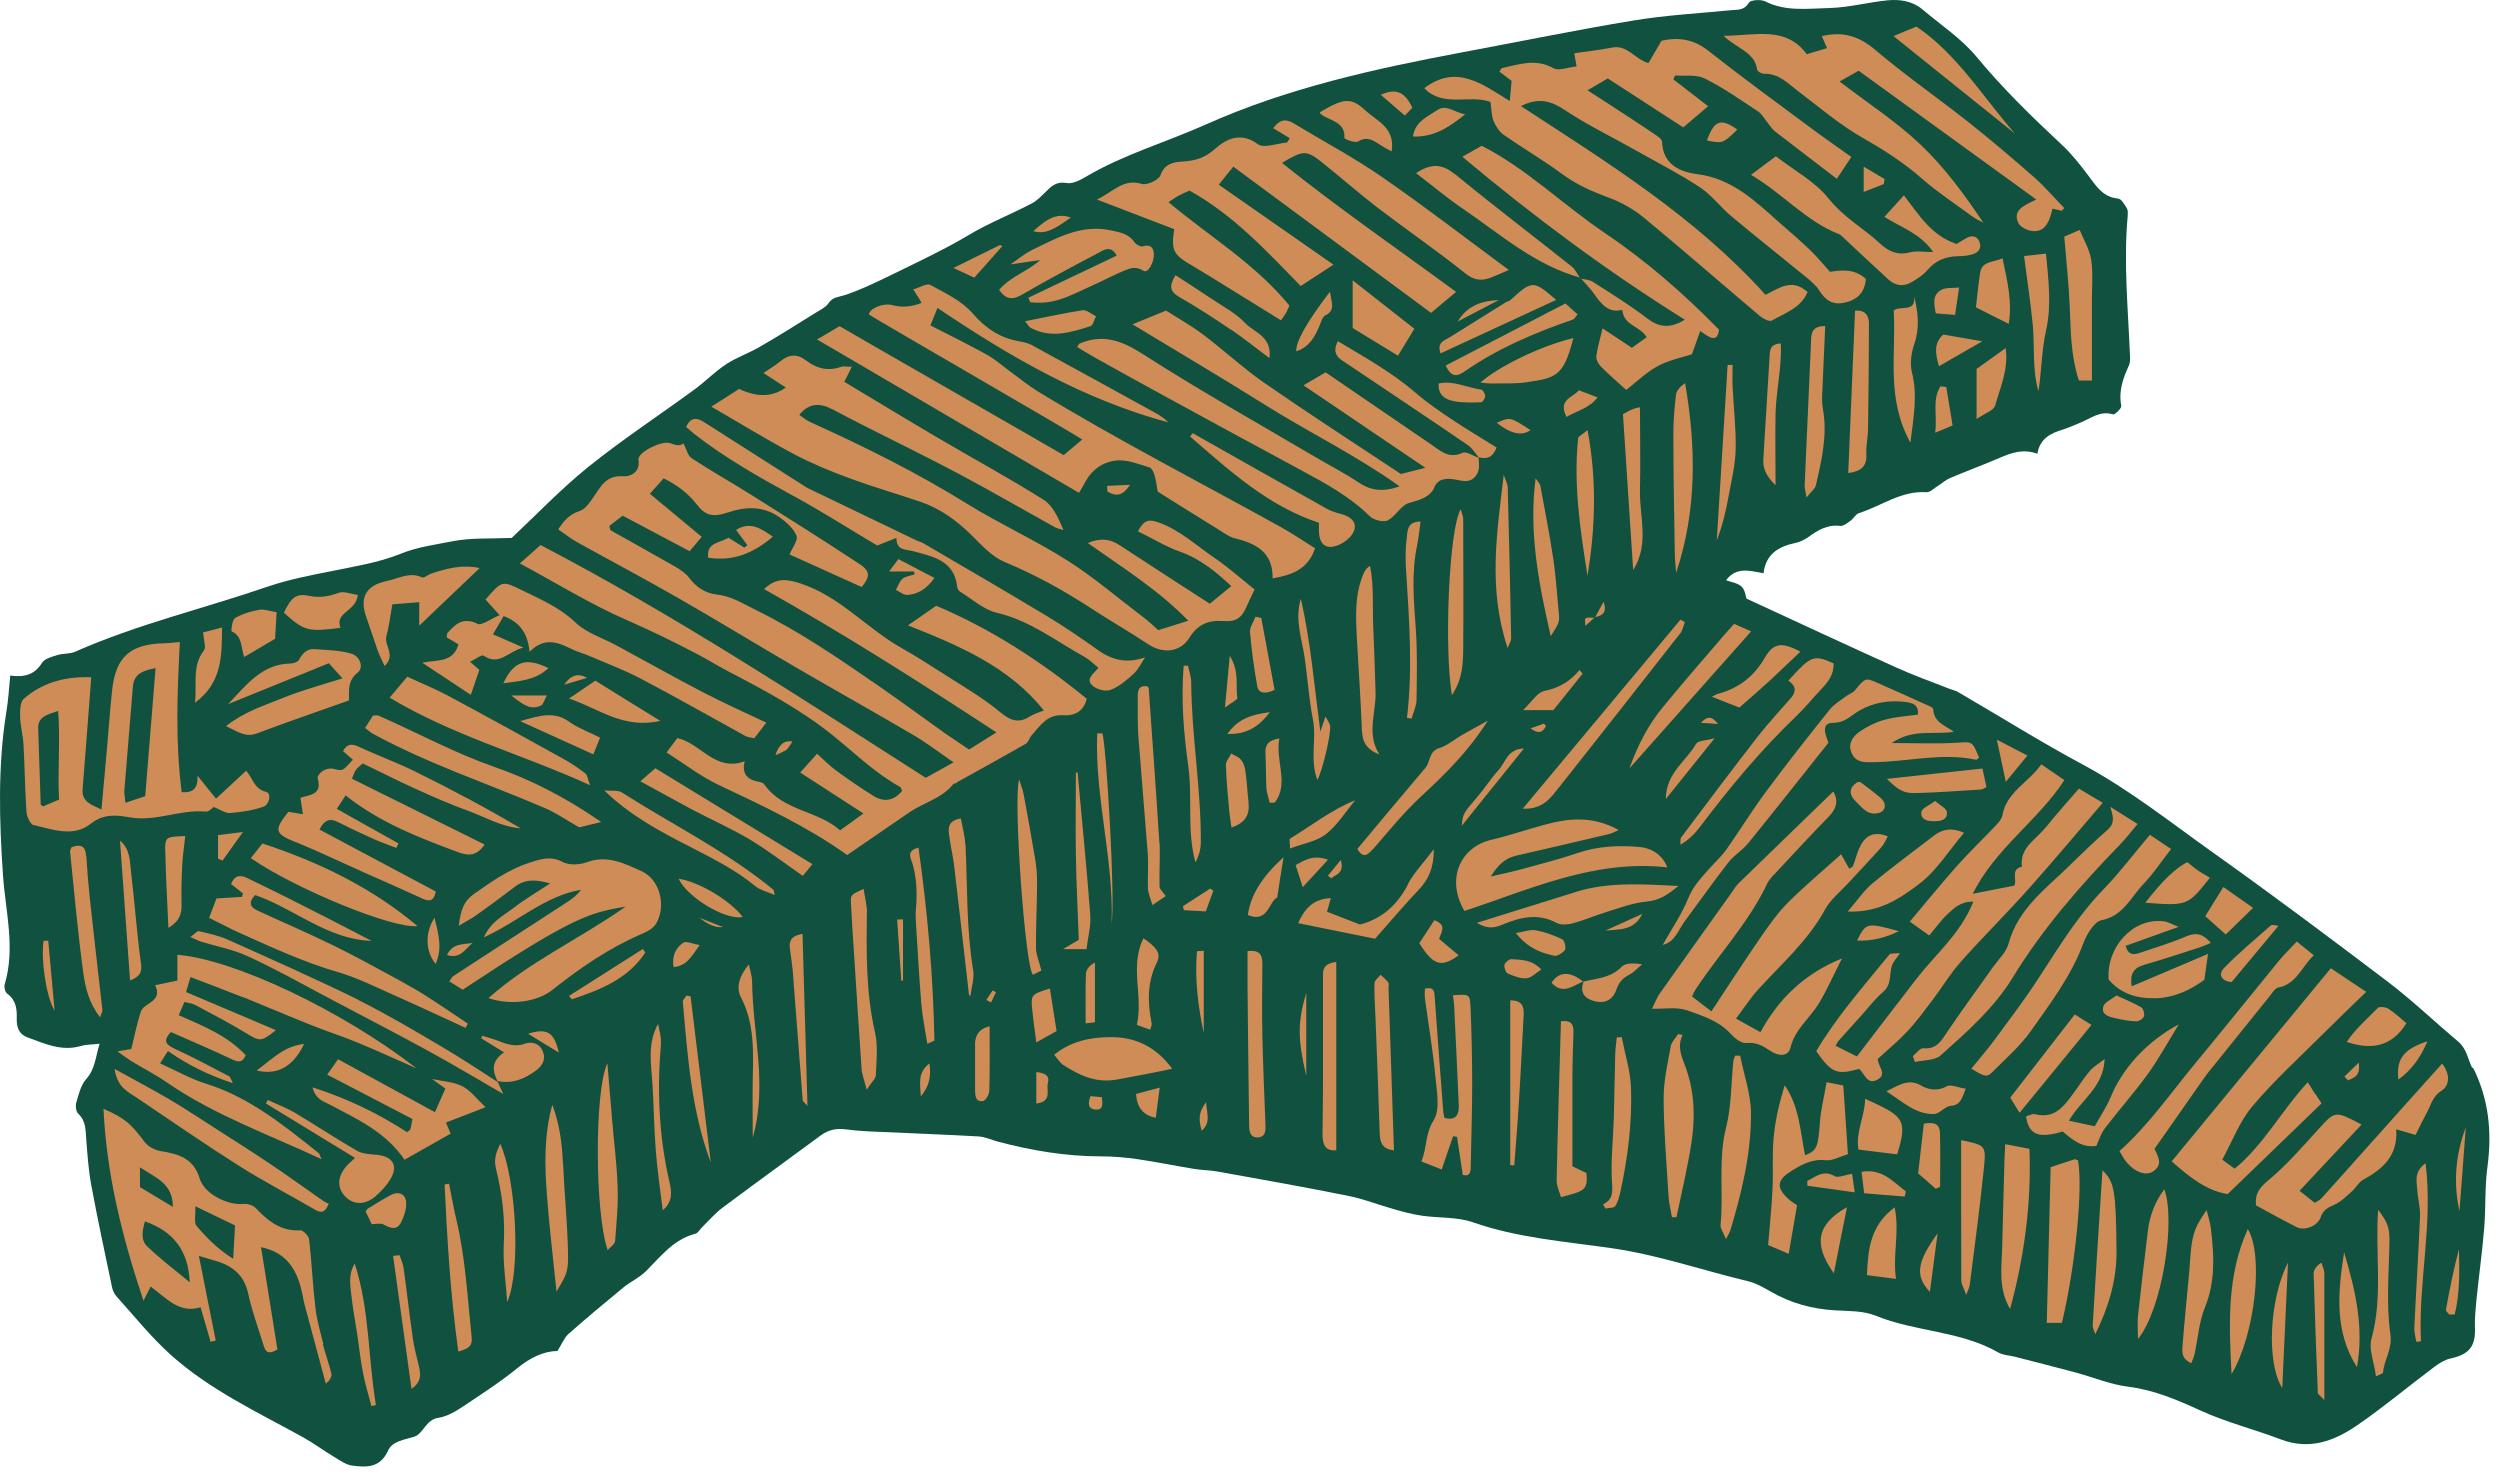 <?xml version="1.0" encoding="UTF-8"?> <svg xmlns="http://www.w3.org/2000/svg" width="195" height="115" viewBox="0 0 195 115" fill="none"><path fill-rule="evenodd" clip-rule="evenodd" d="M192.84 83.318C192.49 82.619 192.406 81.812 191.754 81.257C189.921 79.716 188.184 78.053 186.291 76.608C181.792 73.198 177.269 69.812 172.662 66.535C169.334 64.174 166.125 61.608 162.495 59.657C159.166 57.874 155.97 55.861 152.714 53.971C152.533 53.861 152.316 53.825 152.123 53.753C150.688 53.187 149.228 52.669 147.829 52.031C143.994 50.295 140.183 48.525 136.227 46.693C136.155 46.5 136.119 46.007 135.841 45.754C135.552 45.477 135.057 45.416 134.635 45.259C135.431 44.188 136.48 44.513 137.554 44.717C137.747 43.163 138.772 42.621 140.062 42.344C140.4 42.273 140.75 42.104 141.039 41.899C141.787 41.357 142.535 40.899 143.524 41.02C143.777 41.056 144.079 40.803 144.32 40.633C144.573 40.452 144.742 40.103 145.007 40.02C146.756 39.465 148.288 38.261 150.266 38.392C150.555 38.417 150.881 38.055 151.194 37.875C151.496 37.681 151.773 37.428 152.111 37.284C153.389 36.742 154.692 36.261 155.958 35.718C156.887 35.321 157.804 34.983 158.913 35.393C159.118 34.188 159.962 33.79 160.915 33.502C161.374 33.356 161.808 33.153 162.254 32.971C163.074 32.647 163.798 32.007 164.811 32.321C164.956 32.369 165.497 31.838 165.461 31.659C165.232 30.514 165.595 29.514 166.053 28.513C166.162 28.284 166.15 27.984 166.137 27.719C165.993 24.104 165.631 20.503 165.957 16.877C165.969 16.671 165.993 16.407 165.896 16.25C165.715 15.96 165.474 15.515 165.221 15.491C164.039 15.383 163.52 14.539 162.905 13.719C162.266 12.864 161.603 12.021 160.831 11.299C158.491 9.118 156.212 6.9 154.161 4.42C152.991 3.01 151.387 1.949 149.964 0.744C149.18 0.082 148.215 -0.062 147.263 0.022C145.743 0.166 144.223 0.588 142.704 0.625C141.027 0.661 139.303 0.926 137.686 0.107C137.349 -0.062 136.541 -0.014 136.408 0.215C136.058 0.816 135.564 0.744 135.045 0.793C132.5 1.045 129.931 1.179 127.411 1.6C122.948 2.335 118.498 3.251 114.048 4.082C107.197 5.371 100.407 6.864 94.003 9.732C90.903 11.117 87.611 12.057 84.668 13.804C84.222 14.069 83.643 14.359 83.196 14.274C82.4 14.13 82.002 14.527 81.544 14.985C81.206 15.31 80.869 15.672 80.459 15.877C78.831 16.732 77.118 17.395 75.538 18.346C73.801 19.382 71.968 20.25 70.147 21.14C68.76 21.816 67.373 22.515 65.926 23.009C65.431 23.177 64.973 23.141 64.623 23.647C64.406 23.971 63.972 24.176 63.622 24.394C62.175 25.297 60.74 26.201 59.256 27.056C58.412 27.55 57.447 27.876 56.627 28.418C55.746 28.996 55.011 29.767 54.167 30.381C51.417 32.394 48.558 34.273 45.905 36.404C43.71 38.176 41.756 40.236 39.911 41.958C38.246 42.032 36.751 41.935 35.328 42.212C33.953 42.489 32.554 42.657 31.203 43.212C29.49 43.898 27.609 44.188 25.788 44.562C24.148 44.887 22.531 45.2 20.927 45.742C15.91 47.465 10.724 48.682 5.852 50.837C5.442 51.019 4.935 50.958 4.489 51.09C4.055 51.224 3.488 51.367 3.283 51.694C2.728 52.572 1.992 52.862 0.798 52.694C0.702 53.669 0.653 54.596 0.497 55.513C-0.179 59.74 -0.058 63.982 0.231 68.247C0.424 71.078 1.22 73.921 0.364 76.787C0.304 76.992 0.4 77.391 0.557 77.499C1.269 78.017 1.329 78.716 1.305 79.487C1.293 80.112 1.474 80.668 2.125 80.909C3.464 81.389 4.778 82.028 6.286 81.594C6.732 81.463 7.214 81.475 7.769 81.414C7.456 82.415 7.432 83.377 6.72 84.173C6.298 84.642 6.141 85.366 5.948 86.005C5.876 86.27 5.924 86.703 6.105 86.871C6.732 87.462 6.672 88.197 6.732 88.944C6.829 90.113 6.901 91.28 7.118 92.438C7.612 95.088 8.179 97.739 8.734 100.377C8.782 100.63 8.891 100.894 9.06 101.087C10.447 102.63 11.761 104.269 13.293 105.654C16.356 108.413 20.095 110.148 23.665 112.122C24.485 112.581 25.257 113.16 26.065 113.64C26.511 113.905 26.982 114.256 27.476 114.316C28.586 114.461 29.659 114.509 30.274 113.134C30.6 112.412 31.529 112.304 32.313 112.063C33.024 111.834 33.205 110.737 34.182 110.593C34.785 110.497 35.4 110.184 35.919 109.834C37.426 108.835 38.958 107.847 40.369 106.702C41.37 105.894 42.407 105.389 43.481 105.377C43.819 104.847 43.999 104.365 44.337 104.052C45.724 102.823 47.159 101.629 48.595 100.449C49.161 99.979 49.861 99.666 50.38 99.16C51.537 98.004 52.538 96.666 54.239 96.233C54.456 96.172 54.601 95.871 54.794 95.691C55.324 95.172 55.819 94.594 56.41 94.16C58.93 92.281 61.475 90.437 64.008 88.57C64.599 88.136 65.226 87.991 65.962 88.089C66.915 88.22 67.867 88.258 68.832 88.294C71.329 88.413 73.825 88.498 76.322 88.642C76.841 88.667 77.335 88.919 77.854 89.052C80.495 89.751 83.16 90.197 85.898 90.197C86.839 90.197 87.792 90.281 88.72 90.414C90.192 90.63 91.651 90.931 93.122 91.172C93.75 91.28 94.401 91.269 95.028 91.39C98.429 92.004 101.842 92.606 105.231 93.293C106.413 93.533 107.559 93.992 108.729 94.317C109.44 94.522 110.164 94.715 110.9 94.823C112.214 95.016 113.625 94.908 114.856 95.329C118.365 96.557 122.056 96.835 125.674 97.353C129.353 97.883 132.802 99.088 136.372 99.943C136.975 100.087 137.554 100.424 138.109 100.739C139.664 101.642 141.329 102.099 143.126 102.207C144.187 102.269 145.333 102.233 146.286 102.618C149.397 103.895 152.907 103.787 155.874 105.497C156.224 105.701 156.694 105.714 157.104 105.811C158.696 106.22 160.3 106.63 161.892 107.052C163.279 107.425 164.642 108.003 166.053 108.172C168.055 108.425 169.888 109.22 171.625 110.015C173.687 110.955 175.834 111.485 177.921 112.28C180.188 113.134 182.106 112.376 183.879 111.16C185.941 109.738 187.871 108.124 189.873 106.618C190.247 106.341 190.681 106.063 191.127 105.966C192.611 105.642 193.105 105.015 193.045 103.534C193.021 102.847 193.093 102.16 193.153 101.485C193.346 99.581 193.612 97.678 193.768 95.775C193.901 94.184 193.805 92.57 194.022 91.004C194.383 88.294 194.13 85.728 192.888 83.257L192.84 83.318Z" fill="#10513F"></path><path fill-rule="evenodd" clip-rule="evenodd" d="M71.124 67.186C71.51 68.427 71.557 69.68 71.436 70.969C71.4 71.343 71.437 71.715 71.449 72.09C71.582 74.15 71.691 76.21 71.859 78.269C71.944 79.294 72.161 80.305 72.33 81.414C72.631 81.27 72.885 81.198 72.885 81.138C72.788 76.138 72.354 71.162 71.642 66.114C70.726 66.355 71.002 66.836 71.112 67.198L71.124 67.186ZM56.386 72.306C55.771 72.066 55.154 71.825 54.552 71.584C55.259 72.145 55.871 72.387 56.386 72.306ZM74.597 61.042C76.406 60.041 78.214 59.043 80.011 58.018C80.216 57.898 80.278 57.572 80.447 57.38C81.134 56.621 81.665 55.693 82.979 55.789C83.763 55.85 84.546 55.5 84.763 54.501C81.194 51.585 77.383 49.103 73.029 47.248C72.426 47.669 71.763 48.127 70.822 48.778C74.959 50.416 78.722 52.042 81.424 55.416C81.001 55.585 80.628 55.693 80.326 55.886C79.397 56.464 78.782 56.187 77.95 55.5C76.562 54.344 74.97 53.453 73.451 52.465C72.425 51.801 71.388 51.151 70.328 50.549C67.602 49.018 65.54 46.525 62.416 45.501C61.21 45.115 60.498 45.115 59.594 45.947C65.756 49.404 71.654 53.151 77.721 57.127C76.841 57.681 76.237 58.054 75.586 58.464C74.911 58.006 74.296 57.597 73.68 57.175C71.944 55.945 70.231 54.668 68.481 53.465C65.407 51.343 62.332 49.236 58.967 47.585C57.965 47.091 57.049 46.489 55.879 46.369C55.023 46.272 54.299 45.802 53.756 45.068C53.479 44.706 53.057 44.429 52.647 44.188C50.982 43.236 49.306 42.309 47.642 41.369C47.581 41.333 47.581 41.2 47.532 41.02C47.87 40.755 48.233 40.477 48.57 40.224C50.343 41.164 52.032 42.068 53.793 42.995C54.167 42.55 54.444 42.212 54.733 41.874C53.334 40.706 52.032 39.622 50.693 38.514C51.067 38.091 51.428 37.681 51.765 37.309C52.851 37.846 53.708 38.521 54.335 39.332C55.023 40.224 55.59 40.368 56.784 39.971C58.159 39.502 59.534 39.466 60.764 40.321C61.306 40.694 61.885 41.2 62.126 41.778C62.27 42.14 61.789 42.742 61.584 43.248C63.453 44.092 65.311 44.934 67.216 45.789C67.867 44.982 67.904 44.562 67.047 43.995C64.334 42.212 61.595 40.477 58.846 38.754C57.23 37.731 55.554 36.791 53.949 35.743C53.648 35.55 53.551 35.044 53.31 34.586C53.298 34.586 53.117 34.731 52.936 34.731C52.683 34.731 52.442 34.61 52.189 34.55C51.525 34.394 49.716 35.297 49.801 35.862C49.957 36.948 49.029 37.189 48.607 37.151C47.244 37.044 46.845 37.996 46.255 38.826C45.977 39.224 45.64 39.718 45.23 39.851C44.458 40.103 43.998 40.573 43.54 41.297C44.084 41.657 44.542 42.032 45.049 42.309C47.654 43.754 50.295 45.151 52.876 46.634C55.976 48.404 59.014 50.272 62.101 52.066C65.141 53.838 68.204 55.549 71.243 57.332C72.27 57.934 73.222 58.668 74.38 59.464C73.488 59.958 72.847 60.32 72.208 60.669C62.319 54.344 52.575 47.947 42.165 42.513C41.672 42.959 41.164 43.404 40.55 43.947C43.407 45.488 46.038 47.115 48.836 48.343C50.741 49.175 52.599 50.079 54.431 51.043C55.227 51.464 55.999 51.947 56.807 52.368C59.63 53.838 62.452 55.344 64.925 57.332C66.66 58.728 68.241 60.295 70.207 61.38C70.28 61.416 70.304 61.559 70.364 61.692C69.737 62.44 68.977 62.609 68.145 62.091C67.156 61.475 66.19 60.814 65.261 60.138C64.719 59.74 64.237 59.247 63.731 58.789C63.248 59.331 62.838 59.789 62.416 60.259C64.008 61.294 65.6 62.319 67.349 63.452C66.673 63.946 66.167 64.306 65.528 64.765C63.767 63.198 61.077 63.27 59.617 61.186C59.52 61.042 59.244 60.981 59.039 60.946C58.171 60.765 57.869 60.199 58.086 59.38C55.746 60.234 54.637 57.934 52.828 57.572C52.55 57.946 52.285 58.307 51.996 58.693C53.383 59.573 54.613 60.536 56 61.199C59.461 62.837 62.923 64.439 66.082 66.692C67.747 65.547 69.339 64.452 70.943 63.355C72.052 62.597 73.464 62.283 74.356 61.163C74.416 61.091 74.561 61.114 74.657 61.066L74.597 61.042ZM71.823 85.522C72.511 84.678 72.631 83.945 72.499 82.945C71.534 83.692 71.787 84.51 71.823 85.522ZM60.486 58.91C60.957 58.681 61.197 58.609 61.367 58.464C61.536 58.307 61.644 58.078 61.813 57.838C61.186 57.717 60.744 58.075 60.486 58.91ZM61.62 74.066C61.691 74.584 61.777 75.114 61.825 75.632C62.09 79.017 62.344 82.415 62.609 85.8C62.609 85.919 62.778 86.016 62.983 86.257C62.85 81.727 62.73 77.343 62.596 72.837C61.632 73.005 61.536 73.475 61.62 74.066ZM58.411 75.222C57.724 76.066 57.351 76.956 57.808 77.823C58.858 79.86 58.761 82.028 58.713 84.198C58.689 85.702 58.713 87.221 58.713 88.739C59.883 84.678 58.713 80.643 58.665 76.584C58.665 76.126 58.495 75.679 58.411 75.222ZM48.533 61.825C48.172 61.597 47.606 61.705 47.135 61.656C49.16 63.632 51.549 64.886 53.925 66.101C55.685 67.006 57.422 67.884 58.954 69.15C59.316 69.439 59.835 69.547 60.426 69.812C60.354 69.5 60.366 69.426 60.33 69.403C56.699 66.415 52.478 64.343 48.546 61.837L48.533 61.825ZM67.626 71.198C67.626 70.596 67.457 69.981 67.361 69.331C66.372 69.788 66.348 69.788 66.372 70.402C66.432 71.728 66.529 73.041 66.613 74.367C66.806 77.367 66.998 80.366 67.203 83.365C67.227 83.799 67.409 84.222 67.602 84.993C67.976 84.413 68.302 84.148 68.314 83.871C68.362 82.763 68.495 81.594 68.253 80.535C67.542 77.439 67.578 74.331 67.614 71.198H67.626ZM56.832 41.935C56.157 42.369 55.083 42.284 55.24 43.501C57.205 43.803 58.761 43.152 60.281 41.863C59.268 41.139 58.46 40.681 57.41 41.333C57.749 41.778 58.014 42.151 58.291 42.526C58.219 42.586 58.147 42.657 58.062 42.718C57.64 42.453 57.218 42.188 56.832 41.947V41.935ZM49.956 60.946C51.38 61.717 52.671 62.44 53.974 63.139C55.481 63.934 57.036 64.62 58.495 65.487C59.882 66.319 61.173 67.319 62.62 68.319C62.753 68.162 62.995 67.861 63.368 67.403C59.208 64.86 55.179 62.404 51.115 59.922C50.716 60.27 50.416 60.536 49.945 60.946H49.956ZM70.292 76.499C70.292 76.499 70.388 76.499 70.436 76.486V71.704C70.28 71.704 70.135 71.728 69.978 71.728C70.087 73.318 70.195 74.909 70.303 76.499H70.292ZM75.297 65.885C75.261 65.199 75.067 64.511 74.947 63.837C73.886 64.018 73.958 64.644 74.042 65.223C74.151 66.006 74.332 66.788 74.428 67.572C74.826 70.921 75.2 74.282 75.586 77.632C75.622 77.644 75.659 77.655 75.695 77.668C75.767 77.016 76.007 76.342 75.911 75.715C75.368 72.45 75.466 69.161 75.309 65.873L75.297 65.885ZM90.155 87.172C90.252 86.45 90.336 85.74 90.456 84.836C89.637 85.052 89.105 85.196 88.612 85.33C88.684 86.405 89.203 87.025 90.168 87.185L90.155 87.172ZM93.255 67.247C93.532 66.728 93.664 66.199 93.664 65.669C93.688 61.511 92.941 57.404 92.917 53.26C92.917 52.813 92.76 52.368 92.663 51.922H92.326C92.121 54.524 92.314 57.102 92.676 59.681C93.038 62.175 92.555 64.74 93.243 67.247H93.255ZM93.893 74.161C93.713 74.161 93.544 74.186 93.364 74.197C93.182 76.331 93.436 78.451 93.893 80.571V74.161ZM86.573 80.897C85.054 80.909 83.558 81.198 82.22 82.27C82.521 82.619 82.678 82.907 82.93 83.064C84.234 83.907 85.535 84.523 87.237 84.184C88.612 83.919 89.975 83.68 91.433 83.365C90.13 81.594 88.503 80.872 86.573 80.897ZM80.832 83.619V86.077C82.122 85.919 81.58 84.993 81.737 84.463C81.906 83.86 81.435 83.692 80.832 83.619ZM85.066 85.499C84.849 86.028 84.837 86.487 85.428 86.547C86.067 86.607 86.007 86.1 85.946 85.582C85.644 85.558 85.355 85.522 85.066 85.499ZM81.893 77.102C80.397 77.571 80.385 77.571 80.531 78.921C80.603 79.656 80.711 80.379 80.832 81.306C81.484 80.945 82.002 80.656 82.413 80.427C82.22 79.186 82.05 78.15 81.893 77.113V77.102ZM76.056 81.51V85.016C76.056 85.463 76.093 85.969 76.672 85.883C76.888 85.847 77.166 85.353 77.166 85.052C77.214 83.427 77.19 81.787 77.19 80.052C76.286 80.269 76.057 80.823 76.045 81.51H76.056ZM76.937 77.993C77.058 78.064 77.178 78.125 77.299 78.197C77.431 77.933 77.552 77.668 77.685 77.391C77.588 77.343 77.431 77.246 77.419 77.27C77.251 77.499 77.094 77.751 76.937 77.993ZM81.231 75.715C81.062 75.017 80.807 74.475 80.807 73.932C80.795 72.294 80.881 70.656 80.893 69.005C80.893 68.427 80.869 67.837 80.784 67.258C80.495 65.487 80.169 63.717 79.844 61.946C79.783 61.633 79.65 61.32 79.493 60.801C79.01 62.368 79.987 75.679 80.578 76.029C80.771 75.933 81.001 75.825 81.231 75.704V75.715ZM53.539 77.655C53.443 77.823 53.249 77.993 53.261 78.15C53.635 82.39 53.925 86.63 55.445 90.691C54.914 86.365 54.384 82.041 53.865 77.716C53.755 77.691 53.648 77.68 53.539 77.655ZM92.265 70.692C92.289 70.788 92.325 70.897 92.349 70.993C92.892 71.017 93.436 71.053 94.051 71.09C94.268 70.487 94.461 69.981 94.642 69.475C94.558 69.415 94.473 69.367 94.401 69.306C93.689 69.765 92.978 70.222 92.254 70.692H92.265ZM93.737 88.197C94.461 87.547 94.135 86.884 94.075 85.969C93.436 86.799 93.508 87.426 93.737 88.197ZM3.403 73.379C3.174 74.739 3.583 77.727 4.26 78.835C4.078 76.848 3.921 75.114 3.764 73.379H3.403ZM6.72 66.777C6.672 65.921 6.237 65.837 5.574 66.09C5.526 66.235 5.454 66.343 5.466 66.427C5.791 69.595 6.069 72.764 6.503 75.921C6.66 77.064 6.949 78.246 7.805 79.355C7.902 79.04 7.998 78.909 7.986 78.775C7.66 75.885 7.323 72.992 7.009 70.102C6.889 68.994 6.804 67.884 6.732 66.777H6.72ZM18.333 95.581C17.37 95.124 16.453 94.679 15.235 94.088C15.271 94.787 15.114 95.365 15.331 95.619C16.127 96.557 17.008 97.45 18.189 98.184C18.237 97.233 18.285 96.449 18.333 95.57V95.581ZM14.801 100.015C14.691 97.546 13.533 96.051 11.303 95.269C11.11 95.956 10.953 96.714 11.472 97.209C12.484 98.184 13.619 99.039 14.801 100.015ZM10.917 92.595C11.761 93.101 12.545 93.569 13.486 94.137C13.486 92.281 12.111 91.859 10.917 91.052V92.595ZM25.184 104.846C25.377 105.617 25.667 106.364 25.848 107.148C25.895 107.389 25.727 107.677 25.413 107.931C24.871 105.894 24.316 103.859 23.774 101.822C23.701 101.57 23.653 101.305 23.605 101.039C23.243 99.209 22.483 97.715 20.361 97.281C20.783 99.931 21.216 102.605 21.639 105.255C21.131 105.557 20.771 105.629 20.59 105.028C20.168 103.654 19.661 102.305 19.36 100.907C19.046 99.462 18.153 98.739 16.839 98.353C16.441 98.245 16.043 98.112 15.511 97.956C15.97 100.244 16.392 102.4 16.826 104.558C16.694 104.594 16.561 104.63 16.428 104.666C16.176 103.787 15.921 102.919 15.644 101.968C13.944 102.485 12.955 101.22 11.749 100.352C11.605 100.642 11.472 100.894 11.194 101.462C9.506 96.426 8.312 91.594 8.071 86.487C9.771 87.233 10.204 87.642 11.303 89.101C11.579 89.461 12.135 89.727 12.606 89.8C13.98 90.016 15.114 90.389 15.572 91.92C15.934 93.112 17.719 94.028 18.998 93.908C19.299 93.883 19.72 94.003 19.926 94.209C20.89 95.221 21.892 96.051 23.424 95.968C23.653 95.956 24.075 96.401 24.111 96.666C24.316 98.45 24.389 100.257 24.606 102.04C24.714 102.978 24.991 103.906 25.221 104.835L25.184 104.846ZM29.322 93.281C29.72 92.932 30.093 92.534 30.383 92.089C31.118 90.943 30.671 90.173 29.309 90.065C28.802 90.029 28.236 89.992 27.826 89.751C26.222 88.824 24.666 87.788 23.074 86.835C22.387 86.425 21.614 86.136 20.879 85.8C20.831 85.895 20.783 85.992 20.747 86.077C23.026 87.462 25.293 88.86 27.693 90.317C27.331 90.654 27.139 90.812 26.982 91.004C26.306 91.835 26.294 92.642 26.909 93.305C27.573 94.003 28.477 94.016 29.334 93.281H29.322ZM12.895 66.355C12.919 68.306 13.052 70.246 13.136 72.378C13.993 71.861 14.185 71.294 14.161 70.547C14.136 69.547 14.161 68.535 14.21 67.535C14.246 66.813 14.354 66.09 14.45 65.21C12.931 65.271 12.87 65.271 12.883 66.366L12.895 66.355ZM23.724 81.427C22.169 81.594 21.277 82.57 20.023 83.499C21.675 83.896 22.892 83.161 23.724 81.427ZM4.609 62.368C4.477 60.115 4.717 57.826 4.536 55.452C3.644 55.754 2.944 55.909 2.98 56.837C3.04 58.802 3.102 60.776 3.174 62.741C3.174 62.8 3.319 62.861 3.367 62.897C3.765 62.728 4.139 62.559 4.609 62.368ZM9.699 61.536C9.675 61.873 9.747 62.211 9.783 62.62C10.35 62.427 10.784 62.283 11.326 62.103C11.591 58.813 11.858 55.536 12.135 52.114C11.146 52.296 10.435 52.561 10.362 53.584C10.157 56.235 9.916 58.886 9.711 61.523L9.699 61.536ZM2.656 64.38C2.377 64.318 2.089 63.704 2.065 63.331C1.944 61.597 1.932 59.85 1.835 58.103C1.799 57.38 1.593 56.669 1.57 55.945C1.558 55.464 1.558 54.778 1.847 54.513C3.379 53.163 5.236 52.754 7.117 52.826C6.888 55.85 6.672 58.704 6.443 61.559C6.37 62.535 7.094 62.753 7.914 63.139C8.059 61.523 8.191 60.066 8.324 58.609C8.469 57.019 8.577 55.428 8.745 53.838C9.024 51.235 10.157 50.236 12.799 50.175C13.16 50.175 13.522 50.115 14.029 50.079C13.824 54.031 13.667 57.886 14.173 61.788C15.211 61.873 15.44 61.331 15.404 60.5C15.898 61.127 16.32 61.645 16.851 62.294C17.647 61.559 18.383 60.873 19.191 60.127C19.684 60.596 19.782 61.523 20.747 61.764C21.217 61.885 21 62.764 20.553 62.922C19.733 63.211 18.829 63.342 17.948 63.416C17.587 63.452 17.201 63.151 16.67 62.946C16.574 63.005 16.296 63.331 16.055 63.306C14.053 63.114 12.146 64.115 10.12 63.753C9.095 63.572 8.082 63.452 7.07 64.259C5.731 65.319 4.114 64.704 2.642 64.354L2.656 64.38ZM17.321 48.946C16.791 49.09 16.356 49.2 15.838 49.332C15.886 49.935 16.091 50.477 15.909 50.729C14.968 51.947 15.367 53.307 15.211 54.814C17.345 53.236 17.297 51.138 17.321 48.946ZM10.989 75.09C10.663 72.727 10.507 70.355 10.218 67.982C10.121 67.15 10.169 66.258 9.361 65.572C9.615 69.161 9.88 72.753 10.144 76.475C10.964 76.15 11.097 75.8 10.989 75.078V75.09ZM13.088 85.679C11.822 84.931 10.519 84.258 8.939 83.377C9.144 84.811 9.976 85.16 10.663 85.618C13.305 87.401 15.934 89.221 18.624 90.92C20.541 92.136 22.579 93.197 24.546 94.342C24.98 94.594 25.33 94.679 25.643 93.895C25.547 93.847 25.342 93.762 25.173 93.642C23.822 92.703 22.495 91.739 21.132 90.823C19.589 89.787 18.021 88.799 16.465 87.799C15.343 87.077 14.245 86.353 13.099 85.679H13.088ZM27.439 101.305C27.549 102.256 27.729 103.183 27.873 104.135C28.019 105.136 28.128 106.135 28.321 107.123C28.489 107.991 28.754 108.834 28.971 109.678C29.091 109.653 29.201 109.617 29.322 109.594C28.706 105.93 28.839 102.171 27.669 98.558C27.115 99.462 27.343 100.388 27.439 101.292V101.305ZM19.022 77.799C20.843 78.534 22.651 79.318 24.485 80.04C25.619 80.487 26.776 80.859 27.91 81.329C29.453 81.969 30.974 82.668 32.506 83.341C26.644 78.788 18.166 74.801 13.836 74.475V76.486C13.377 76.584 12.834 76.692 12.098 76.848C12.412 77.439 12.243 77.861 11.737 78.197C11.46 78.39 11.085 78.608 10.989 78.885C10.676 79.847 10.483 80.847 10.242 81.823C10.013 81.859 9.794 81.895 9.156 82.005C9.71 82.39 9.952 82.583 10.218 82.751C11.169 83.329 12.159 83.835 13.064 84.463C16.754 86.993 20.951 88.486 25.076 90.414C24.968 90.185 24.943 90.016 24.846 89.931C22.132 87.775 19.456 85.582 16.055 84.523C14.849 84.148 13.727 83.499 12.485 82.945C12.726 82.57 12.883 82.329 13.099 81.981C14.655 83.064 16.26 83.86 18.166 84.487C17.985 84.137 17.961 84.004 17.887 83.957C16.477 83.222 15.066 82.462 13.618 81.799C12.895 81.463 12.713 81.162 13.328 80.499C14.908 81.198 16.465 81.859 17.997 82.583C18.503 82.823 18.877 82.981 19.167 82.306C17.768 80.8 15.885 80.04 13.944 79.186C14.101 78.799 14.234 78.498 14.39 78.15C14.74 78.246 15.006 78.269 15.235 78.39C16.537 79.089 17.863 79.775 19.13 80.546C20.288 81.246 20.336 81.293 21.518 80.353C19.154 79.341 16.863 78.379 14.511 77.379C14.632 76.992 14.728 76.668 14.861 76.21C16.32 76.775 17.659 77.27 18.986 77.799H19.022ZM43.903 90.654C43.843 89.124 43.626 87.63 43.082 86.172C42.419 88.559 42.48 90.968 42.673 93.377C42.854 95.763 43.142 98.135 43.407 100.75C44.241 99.329 44.349 99.221 44.301 97.498C44.241 95.208 44.011 92.932 43.915 90.654H43.903ZM31.274 95.365C31.504 94.919 31.685 94.378 31.685 93.872C31.685 93.148 31.13 92.871 30.467 93.221C29.851 93.546 29.273 93.919 28.681 94.281C28.61 94.329 28.574 94.425 28.526 94.51C28.682 94.846 28.851 95.172 28.996 95.486C29.322 95.486 29.683 95.378 29.913 95.509C30.431 95.787 30.938 96.004 31.274 95.365ZM44.385 77.68C44.458 77.763 44.529 77.861 44.601 77.945C46.822 77.21 48.968 76.367 50.331 74.307C50.271 74.21 50.211 74.114 50.15 74.017C48.233 75.234 46.303 76.463 44.385 77.68ZM54.577 73.716C54.009 73.62 53.527 73.379 53.31 73.524C52.683 73.932 52.406 74.584 52.538 75.427C53.551 75.355 53.901 74.644 54.577 73.716ZM57.928 71.523C57 70.258 54.456 68.74 52.936 68.547C53.612 70.006 56.639 71.813 57.928 71.523ZM51.549 81.353C51.586 80.859 51.416 80.353 51.331 79.86C50.464 81.439 50.802 83.04 50.898 84.631C50.995 86.329 51.019 88.028 51.151 89.727C51.271 91.293 51.501 92.847 51.694 94.402C52.478 93.739 52.394 92.98 52.237 92.281C51.392 88.667 51.236 85.029 51.561 81.353H51.549ZM47.726 87.125C47.618 85.8 47.509 84.474 47.376 82.932C46.351 85.088 46.399 94.679 47.401 97.51C47.63 97.245 47.966 97.027 47.978 96.799C48.087 95.378 48.233 93.944 48.172 92.521C48.112 90.727 47.871 88.932 47.726 87.136V87.125ZM35.605 95.172C35.376 94.232 35.219 93.281 35.026 92.329C34.918 92.354 34.797 92.365 34.677 92.39C34.882 96.714 35.135 101.028 35.749 105.424C36.533 105.195 36.872 105.003 36.787 104.28C36.462 101.233 36.317 98.173 35.605 95.172ZM17.622 56.633C18.539 57.066 19.154 57.548 20.059 57.199C22.387 56.32 24.75 55.513 27.223 54.632C27.247 53.959 27.066 53.114 27.898 52.465C28.393 52.078 28.103 51.176 27.367 50.971C26.463 50.718 25.497 50.706 24.546 50.633C23.943 50.585 23.593 50.958 23.315 51.477C23.219 51.644 22.869 51.754 22.64 51.754C20.396 51.801 19.178 53.477 17.791 54.922C20.36 53.874 22.942 52.837 25.655 51.73C25.933 52.042 26.282 52.44 26.716 52.91C25.137 53.416 23.581 53.825 22.096 54.428C20.626 55.03 19.07 55.5 17.635 56.633H17.622ZM38.836 84.389C38.836 84.389 38.861 84.413 38.873 84.413C38.873 84.389 38.861 84.377 38.849 84.366H38.812C38.812 84.366 38.812 84.389 38.825 84.402L38.836 84.389ZM27.947 77.981C24.606 76.342 21.204 74.837 17.803 73.306C17.08 72.981 16.296 72.812 15.523 72.632C15.379 72.596 15.174 72.861 14.848 73.09C15.259 73.257 15.488 73.39 15.729 73.462C16.935 73.837 18.213 74.066 19.346 74.595C21.47 75.571 23.508 76.716 25.571 77.812C28.151 79.174 30.745 80.523 33.314 81.92C35.292 83.004 37.233 84.161 39.26 85.33C39.103 84.993 38.97 84.704 38.825 84.402C37.377 83.475 35.943 82.511 34.459 81.644C32.313 80.379 30.166 79.102 27.935 77.993L27.947 77.981ZM38.693 91.185C39.163 93.089 39.404 95.004 39.296 96.991C39.211 98.51 39.465 100.039 39.561 101.557C40.659 99.124 40.249 91.907 39.018 89.209C38.693 89.895 38.5 90.437 38.693 91.172V91.185ZM36.062 84.728C35.411 84.389 34.592 84.353 33.7 84.161C34.122 84.463 34.447 84.704 34.737 84.908C34.411 85.654 34.158 86.221 33.928 86.751C31.431 85.389 28.924 84.017 26.366 82.619C25.993 83.148 25.74 83.523 25.523 83.824C27.778 85.004 29.985 86.136 32.168 87.282C32.096 87.678 32.071 87.883 32.011 88.089C31.987 88.161 31.878 88.209 31.745 88.305C29.515 86.859 27.115 85.691 24.377 84.811C24.606 85.74 25.233 85.908 25.703 86.149C27.862 87.293 30.105 88.305 31.553 90.462C32.831 89.739 33.989 89.076 35.147 88.426C34.99 88.04 34.868 87.763 34.785 87.558C35.785 87.172 36.727 86.812 37.873 86.365C37.209 85.74 36.727 85.076 36.088 84.74L36.062 84.728ZM32.203 104.401C31.938 102.569 31.734 100.727 31.48 98.895C31.432 98.558 31.274 98.232 31.166 97.907C30.997 97.919 30.828 97.932 30.66 97.956C31.13 101.377 31.613 104.81 32.096 108.329C32.867 107.811 32.831 107.22 32.674 106.57C32.506 105.858 32.312 105.136 32.203 104.412V104.401ZM158.419 80.403C159.938 78.246 161.554 76.126 162.494 73.596C162.76 72.884 163.338 71.897 163.917 71.777C165.631 71.439 166.198 69.981 167.187 68.958C167.971 68.138 168.597 67.186 169.346 66.222C168.718 65.801 168.296 65.523 167.693 65.114C166.427 66.607 165.316 68.09 164.038 69.403C162.06 71.451 160.601 73.849 159.057 76.222C157.996 77.873 156.802 79.438 155.644 81.016C155.053 81.823 154.401 82.57 153.763 83.354C154.788 83.981 154.969 84.053 155.379 83.642C156.429 82.594 157.574 81.594 158.419 80.403ZM156.803 85.618C156.995 85.919 157.236 86.317 157.526 86.799C159.42 84.487 161.253 82.257 163.134 79.944C162.604 79.606 162.169 79.33 161.832 79.126C160.131 81.317 158.49 83.439 156.789 85.63L156.803 85.618ZM152.967 88.919C152.967 92.642 152.967 96.257 152.979 99.871C152.979 100.183 153.196 100.498 153.365 101.003C153.509 100.594 153.619 100.412 153.643 100.208C154.029 97.161 154.439 94.101 154.752 91.04C154.921 89.33 154.849 89.317 152.954 88.932L152.967 88.919ZM156.405 89.245C156.38 89.654 156.368 89.967 156.356 90.269C156.296 92.546 156.224 94.835 156.175 97.112C156.139 98.787 155.826 100.486 156.789 102.099C157.899 98.016 158.455 93.872 158.298 89.607C157.599 89.474 157.044 89.366 156.405 89.245ZM164.147 88.053C165.245 86.619 166.451 85.258 167.512 83.799C168.357 82.63 169.056 81.353 169.949 79.897C167.44 81.234 165.559 83.341 164.654 85.522C164.316 86.342 163.809 87.089 163.388 87.847C162.628 87.691 162.037 87.558 161.374 87.413C162.314 85.8 164.087 84.8 164.159 82.606C163.712 82.957 163.303 83.186 163.013 83.523C162.53 84.089 162.145 84.715 161.699 85.317C160.963 86.317 160.239 87.293 158.743 86.907C158.526 86.848 158.262 87.017 158.033 87.077C158.238 88.523 159.021 88.824 160.89 88.258C161.65 88.907 162.422 89.559 163.519 89.377C163.737 88.896 163.87 88.426 164.147 88.064V88.053ZM161.772 90.437C161.12 90.643 160.48 90.871 159.95 91.04C159.842 95.233 159.744 99.197 159.648 103.183H160.83C161.879 98.811 162.483 92.655 162.085 90.509C161.989 90.486 161.868 90.401 161.784 90.425L161.772 90.437ZM145.2 91.401C145.273 92.004 145.333 92.485 145.405 93.076C146.539 93.173 147.551 93.245 148.564 93.33C148.6 93.197 148.624 93.063 148.661 92.932C147.672 92.197 146.827 91.124 145.2 91.401ZM147.781 94.173C145.875 95.606 145.706 97.438 145.621 99.462C146.309 99.545 146.925 99.63 147.889 99.751C147.612 97.847 148.19 96.112 147.781 94.173ZM145.477 85.702C145.465 87.077 144.718 88.305 144.959 89.667C146.008 89.8 146.937 89.908 147.974 90.041C148.867 87.246 148.395 87.041 145.477 85.702ZM151.821 84.74C151.097 85.148 150.386 84.98 149.856 84.678C148.867 84.112 148.202 84.595 147.141 85.124C148.445 85.956 149.409 86.92 150.845 86.895C151.279 86.895 151.701 86.293 152.147 86.257C152.943 86.197 153.027 85.666 153.328 84.919C152.737 84.836 152.135 84.546 151.809 84.74H151.821ZM150.06 87.63C149.916 88.944 149.771 90.16 149.614 91.522C150.012 91.871 150.506 92.292 150.989 92.727C151.097 92.678 151.205 92.619 151.326 92.57C151.326 91.16 151.363 89.763 151.315 88.354C151.291 87.534 150.7 87.547 150.073 87.642L150.06 87.63ZM150.531 100.763C150.76 99.003 150.953 97.606 151.134 96.197C149.53 98.425 149.337 99.522 150.531 100.763ZM163.991 91.28C163.725 95.341 163.472 99.341 163.231 103.353C163.219 103.582 163.363 103.834 163.435 104.063C164.472 101.955 165.112 99.823 165.088 97.582C165.052 92.824 164.907 92.125 163.979 91.28H163.991ZM174.061 107.184C175.919 104.052 176.57 97.859 175.327 95.871C173.712 99.45 173.844 103.124 174.061 107.184ZM183.842 106.642C184.409 103.533 183.709 100.594 182.841 97.678C182.358 100.763 182.057 103.823 183.842 106.642ZM189.185 90.738C188.257 91.438 188.51 92.161 188.546 92.799C188.582 93.486 188.787 94.173 188.763 94.846C188.643 97.762 188.45 100.678 188.317 103.582C188.305 103.942 188.413 104.304 188.474 104.666C188.594 104.653 188.715 104.63 188.836 104.617C188.606 100.064 189.788 95.545 189.197 90.738H189.185ZM186.375 97.076C186.399 95.895 186.339 95.45 185.494 94.366C185.253 97.823 185.881 101.159 184.975 104.412C184.747 105.244 185.181 106.256 185.326 107.353C185.627 107.207 185.881 107.135 185.881 107.063C185.953 106.04 186.628 105.244 186.448 104.039C186.122 101.763 186.327 99.401 186.375 97.076ZM190.488 82.957C189.475 84.089 188.521 85.137 187.58 86.197C185.409 88.618 183.252 91.052 181.081 93.461C180.948 93.606 180.755 93.69 180.55 93.823C180.152 93.497 179.789 93.209 179.367 92.883C180.995 91.149 182.551 89.486 184.203 87.714C182.117 86.619 182.153 86.643 180.85 88.064C179.596 89.438 178.367 90.871 176.944 92.052C176.244 92.631 175.869 93.112 175.967 94.016C177.016 94.582 178.078 95.185 179.162 95.727C179.753 96.015 180.767 95.643 181.008 94.956C181.213 94.353 181.599 94.184 182.106 93.956C182.612 93.726 183.033 93.293 183.469 92.907C183.782 92.631 183.987 92.197 184.337 92.016C185.845 91.185 187.051 90.16 186.906 88.089C187.461 88.246 187.859 88.366 188.412 88.523C188.715 87.919 189.016 87.305 189.329 86.715C189.644 86.136 189.752 85.499 190.452 85.065C191.019 84.715 191.186 83.86 190.488 82.957ZM167.898 91.401C168.815 90.823 168.259 90.124 168.055 89.607C169.453 87.606 170.696 85.823 171.951 84.04C172.132 83.775 172.337 83.534 172.542 83.282C174.037 81.414 175.545 79.546 177.052 77.68C177.245 77.439 177.449 77.09 177.703 77.028C179.151 76.751 179.512 75.415 180.477 74.511C179.971 74.102 179.573 73.788 179.151 73.439C178.632 74.004 178.161 74.439 177.763 74.933C175.605 77.571 173.47 80.234 171.299 82.859C169.382 85.16 167.681 87.666 165.317 89.787C165.498 90.065 165.667 90.437 165.944 90.738C166.596 91.462 167.38 91.714 167.909 91.39L167.898 91.401ZM190.788 102.184C190.776 102.281 190.958 102.413 191.042 102.533H191.465C191.887 100.858 191.827 99.147 191.802 97.426C191.38 99.003 191.067 100.581 190.777 102.184H190.788ZM191.839 94.462C191.995 92.354 192.163 90.149 192.332 87.932C191.512 90.113 191.356 92.329 191.839 94.462ZM172.106 94.389C171.806 94.859 171.661 95.064 171.541 95.28C170.853 96.426 170.889 97.715 170.781 98.98C170.611 100.93 170.395 102.87 170.249 104.823C170.201 105.352 170.105 105.99 170.926 106.328C171.034 106.026 171.143 105.799 171.191 105.557C171.444 104.365 171.528 103.111 171.974 102.004C172.818 99.956 172.697 97.883 172.445 95.787C172.397 95.401 172.276 95.028 172.119 94.389H172.106ZM167.535 95.992C167.27 98.196 167.005 100.401 166.764 102.618C166.703 103.219 166.764 103.834 166.764 104.437C168.669 102.099 169.719 95.16 168.815 92.763C168.079 93.751 167.68 94.823 167.535 95.992ZM178.017 108.268C178.162 104.931 178.307 101.883 178.463 98.474C177.004 101.341 176.763 106.292 178.017 108.268ZM181.056 98.486C180.658 98.763 180.452 99.064 180.465 99.365C180.55 102.461 180.671 105.57 180.791 108.666C180.791 108.738 180.912 108.797 181.298 109.208V99.329C181.298 99.052 181.153 98.775 181.069 98.497L181.056 98.486ZM180.597 85.353C180.416 85.076 180.236 84.787 180.007 84.413C177.945 86.643 176.582 89.281 174.303 91.16C173.941 90.895 173.651 90.679 173.338 90.45C174.134 88.992 174.699 87.449 175.701 86.27C177.413 84.245 179.392 82.451 181.274 80.571C182.311 79.534 183.384 78.511 184.566 77.367C183.589 76.716 182.769 76.174 181.804 75.523C177.535 80.704 173.386 85.74 169.394 90.582C170.817 91.871 172.204 92.907 173.76 93.137C176.244 90.738 178.644 88.426 181.081 86.064C180.96 85.883 180.791 85.618 180.621 85.353H180.597ZM143.09 91.727C142.197 91.233 141.63 91.786 140.967 92.112C140.967 92.233 140.966 92.365 140.978 92.485C142.148 92.655 143.33 92.811 144.669 93.004C144.584 92.401 144.524 91.968 144.465 91.558C143.897 91.642 143.378 91.895 143.09 91.739V91.727ZM103.193 76.391V84.51C103.193 85.836 103.169 87.161 103.157 88.499C103.157 89.281 103.374 89.811 104.229 89.715V75.029C103.024 75.186 103.205 75.861 103.193 76.391ZM101.889 83.919V77.439C101.203 79.74 101.215 81.041 101.889 83.919ZM97.319 47.14C97.488 46.718 97.704 46.32 97.862 45.983C96.801 45.139 95.812 44.247 94.725 43.512C93.279 42.526 92.001 41.309 90.276 40.717C89.444 40.441 89.165 40.717 88.756 41.441C89.914 42.007 90.927 42.634 92.013 43.019C93.629 43.586 94.871 44.622 96.04 45.718C95.414 46.236 94.811 46.729 94.365 47.091C91.965 45.537 89.637 44.044 87.333 42.526C86.586 42.032 85.85 41.935 84.849 42.356C87.647 44.333 90.397 46.054 92.688 48.417C91.856 48.682 91.119 48.91 90.347 49.152C89.95 48.802 89.563 48.428 89.141 48.116C87.189 46.634 85.319 45.031 83.257 43.718C80.748 42.127 78.01 40.887 75.478 39.321C71.534 36.874 67.397 34.815 63.176 32.911C62.874 32.779 62.609 32.538 62.344 32.358C63.139 31.381 64.007 31.442 64.949 31.935C65.793 32.382 66.649 32.827 67.506 33.261C69.966 34.514 72.463 35.718 74.899 37.02C77.383 38.345 79.832 39.766 82.292 41.128C82.497 41.236 82.738 41.273 82.955 41.344C82.545 40.404 82.135 39.44 81.399 38.983C78.65 37.248 75.791 35.707 72.993 34.056C70.617 32.658 68.265 31.224 65.853 29.779C66.094 29.309 66.239 29.008 66.444 28.611C66.082 28.611 65.805 28.538 65.576 28.623C64.574 28.971 63.682 28.742 62.874 28.117C62.175 27.575 61.524 27.634 60.86 28.189C60.474 28.502 60.04 28.755 59.546 29.093C60.221 29.538 60.74 29.875 61.294 30.224C60.265 30.972 59.051 31.008 57.652 30.334C57.072 30.707 56.458 31.105 55.481 31.719C57.821 33.068 59.858 34.332 61.97 35.442C63.368 36.177 64.852 36.791 66.347 37.333C68.145 37.996 69.99 38.525 71.799 39.139C73.343 39.669 74.62 40.597 75.779 41.742C76.562 42.526 77.382 43.428 78.371 43.839C80.747 44.827 82.967 46.054 85.114 47.453C86.586 48.417 88.104 49.283 89.576 50.259C90.698 51.007 92.049 50.898 92.773 49.742C93.424 48.706 94.243 48.355 95.426 48.44C96.499 48.525 96.909 48.139 97.319 47.115V47.14ZM113.782 74.523C113.251 74.078 112.745 73.656 112.251 73.234C112.395 72.727 112.913 72.149 111.876 71.777C111.49 72.367 111.093 72.981 110.707 73.572C111.792 75.294 112.406 75.51 113.782 74.511V74.523ZM103.578 67.054C102.42 66.643 101.781 67.09 101.057 67.476C101.239 68.029 101.384 68.499 101.613 69.198C102.325 68.427 102.855 67.848 103.591 67.054H103.578ZM108.283 76.632C108.113 76.403 107.884 76.222 107.68 76.029C107.511 76.258 107.209 76.475 107.209 76.704C107.185 77.547 107.245 78.39 107.282 79.234C107.402 82.293 107.522 85.366 107.618 88.438C107.642 89.173 107.873 89.643 108.729 89.727C108.584 85.45 108.45 81.27 108.306 77.102C108.306 76.945 108.355 76.74 108.283 76.632ZM109.814 69.005C108.97 70.608 107.776 71.668 106.088 72.113C105.195 71.777 104.363 71.451 103.507 71.114C103.603 70.764 103.711 70.415 103.807 70.053C102.384 70.114 101.746 70.921 101.251 72.005C103.35 72.427 105.34 72.837 107.257 73.222C108.476 71.849 109.525 70.596 110.659 69.403C111.43 68.596 111.84 67.692 111.84 66.235C111.02 67.319 110.273 68.09 109.79 69.005H109.814ZM103.844 68.511C104.157 68.198 104.894 68.162 104.579 67.078C104.145 67.62 103.855 67.957 103.578 68.306C103.662 68.379 103.759 68.439 103.844 68.511ZM97.392 62.62C97.295 61.788 97.258 60.946 97.138 60.115C97.102 59.814 96.981 59.475 96.788 59.247C96.608 59.031 96.293 58.933 96.04 58.776C95.896 59.079 95.606 59.38 95.618 59.669C95.654 60.873 95.776 62.078 95.884 63.283C95.92 63.681 95.993 64.066 96.053 64.547C97.101 64.198 97.5 63.583 97.38 62.62H97.392ZM96.511 54.439C96.367 53.453 96.692 52.38 95.92 51.151C95.788 52.62 95.678 53.742 95.547 55.187C96.076 54.789 96.535 54.584 96.511 54.439ZM105.69 62.427C103.856 63.162 102.3 64.391 100.623 65.415C100.539 65.464 100.623 65.788 100.623 66.186C101.661 65.788 102.699 65.631 103.422 65.066C104.315 64.367 104.954 63.319 105.701 62.427H105.69ZM98.465 80.787C98.429 78.945 98.441 77.09 98.465 75.245C98.465 74.584 98.369 74.066 97.307 74.186V77.077C97.344 80.571 97.38 84.065 97.428 87.547C97.428 88.076 97.416 88.775 98.139 88.715C98.838 88.654 98.706 87.968 98.694 87.449C98.61 85.222 98.513 83.004 98.465 80.775V80.787ZM113.324 77.632C113.36 77.885 113.408 78.138 113.42 78.379C113.541 80.969 113.674 83.57 113.782 86.16C113.818 86.895 113.612 87.438 112.672 87.197C112.635 87.041 112.588 86.895 112.576 86.74C112.346 83.775 112.13 80.811 111.912 77.849C111.876 77.415 111.936 76.945 111.14 77.113C111.14 77.343 111.116 77.596 111.14 77.837C111.417 79.885 111.767 81.92 111.96 83.981C112.069 85.124 112.346 86.547 111.827 87.377C111.14 88.462 111.309 89.571 110.864 90.594C111.478 90.835 111.996 91.041 112.455 91.221C112.756 90.317 113.046 89.474 113.347 88.618C113.444 88.642 113.54 88.654 113.649 88.678C113.793 89.654 113.938 90.618 114.096 91.642C114.77 91.812 114.711 91.269 114.722 90.787C114.758 88.715 114.831 86.643 114.831 84.57C114.831 82.547 114.783 80.523 114.699 78.511C114.651 77.535 114.589 77.535 113.335 77.632H113.324ZM97.319 71.367C98.911 72.054 98.984 70.282 99.623 70.006C99.804 68.837 99.948 67.884 100.118 66.861C98.429 68.403 97.549 69.812 97.332 71.367H97.319ZM122.647 90.979V83.945C122.647 82.776 122.707 81.607 122.731 80.439C122.743 79.86 122.502 79.559 121.754 79.656C121.634 83.824 121.501 87.955 121.417 92.089C121.417 92.521 121.634 92.955 121.754 93.377C123.563 92.896 123.865 92.871 123.744 91.498C123.334 91.306 122.924 91.1 122.647 90.968V90.979ZM122.96 69.559C120.452 70.343 117.943 71.126 115.193 71.981C116.098 72.535 116.677 72.342 117.268 72.09C118.643 71.523 119.993 71.222 121.429 71.993C121.753 72.162 122.273 72.126 122.647 72.029C123.575 71.777 124.455 71.391 125.372 71.114C126.385 70.8 127.411 70.415 128.448 70.319C129.448 70.235 130.112 69.765 130.92 69.102C128.086 68.969 125.481 68.776 122.948 69.559H122.96ZM128.097 71.283C127.144 71.715 126.193 72.149 125.228 72.583C126.325 72.486 127.483 72.583 128.097 71.283ZM131.511 78.775C132.741 79.222 134.044 79.595 134.997 80.643C135.298 80.981 135.817 81.391 136.191 81.353C137.011 81.27 137.554 81.607 138.169 82.016C138.675 82.354 139.471 82.462 139.652 81.727C140.002 80.281 141.16 79.438 141.871 78.269C142.511 77.21 143.004 76.066 143.68 74.752C140.652 75.993 138.7 77.969 137.313 80.51C136.637 80.137 136.13 79.86 135.407 79.451C136.045 78.608 136.541 77.837 137.144 77.174C138.965 75.173 141.026 73.379 142.353 70.944C142.775 70.174 143.524 69.572 144.139 68.909C145.007 67.969 145.888 67.042 146.743 66.09C146.961 65.849 147.082 65.523 147.249 65.235C146.044 64.752 145.405 65.271 144.994 66.222C144.814 66.656 144.694 67.126 144.525 67.572C144.501 67.632 144.38 67.668 144.235 67.753C144.054 67.427 143.874 67.102 143.608 66.632C142.137 67.957 140.75 69.114 139.471 70.391C138.65 71.209 137.976 72.174 137.313 73.138C136.022 75.004 134.791 76.92 133.489 78.885C132.873 78.415 132.427 78.077 131.981 77.727C132.089 77.487 132.151 77.331 132.235 77.21C134.068 74.415 136.408 71.969 137.855 68.897C138.012 68.572 138.302 68.295 138.555 68.029C139.894 66.596 141.232 65.138 142.607 63.74C143.246 63.09 143.426 62.463 142.992 61.741C140.52 64.138 138.084 66.487 135.648 68.861C135.419 69.078 135.249 69.367 135.069 69.62C133.188 72.258 131.294 74.897 129.425 77.547C129.232 77.823 129.122 78.15 128.858 78.68C129.895 78.703 130.787 78.534 131.511 78.788V78.775ZM131.245 80.728C131.124 80.704 131.016 80.679 130.895 80.656C130.702 80.969 130.378 81.27 130.317 81.618C130.075 82.968 129.751 84.341 129.763 85.702C129.775 88.258 129.992 90.799 130.149 93.353C130.185 93.883 130.317 94.414 130.414 94.944H130.764C131.162 93.027 131.62 91.136 131.921 89.209C132.235 87.246 132.187 85.281 131.523 83.365C131.222 82.522 130.776 81.716 131.234 80.74L131.245 80.728ZM139.713 91.342C140.521 90.848 141.328 90.378 142.389 90.498C142.921 90.558 143.488 90.221 144.139 90.029C144.006 88.125 143.898 86.45 143.777 84.667C143.355 84.582 142.92 84.499 142.473 84.413C142.281 85.558 142.027 86.522 141.955 87.522C141.811 89.474 141.739 89.727 140.798 90.113C140.412 88.258 140.363 86.306 139.205 84.654C138.796 86.005 138.47 87.341 138.349 88.69C138.216 90.052 138.326 91.438 138.253 92.811C138.181 94.232 138.036 95.643 137.915 97.112C138.457 97.341 138.929 97.546 139.52 97.798C139.749 96.426 139.966 95.208 140.171 94.003C139.906 93.823 139.713 93.715 139.555 93.569C138.542 92.667 138.554 92.064 139.724 91.342H139.713ZM117.798 78.028V90.859C117.798 90.871 117.883 90.895 117.931 90.895H118.112C118.233 89.269 118.377 87.63 118.473 85.992C118.619 83.716 118.715 81.427 118.848 79.15C118.884 78.451 118.667 78.017 117.798 78.028ZM135.335 82.342C135.286 82.487 135.213 82.642 135.201 82.787C135.02 84.51 135.056 86.281 134.635 87.944C133.995 90.473 134.454 93.027 134.201 95.558C134.177 95.799 134.393 96.076 134.622 96.655C134.815 96.269 134.912 96.136 134.961 95.992C135.865 92.991 136.601 89.931 136.576 86.799C136.564 85.317 136.022 83.824 135.733 82.342H135.335ZM143.04 99.317C143.39 97.546 143.693 95.992 144.067 94.16C141.703 95.486 141.412 97.04 143.04 99.317ZM122.068 74.066C122.176 73.896 122.02 73.343 121.85 73.259C121.187 72.945 120.488 72.691 119.776 72.56C119.366 72.486 118.908 72.668 118.233 72.776C119.197 73.981 120.199 74.319 121.224 74.547C121.477 74.608 121.91 74.319 122.079 74.078L122.068 74.066ZM117.352 75.269C117.304 75.463 117.449 75.861 117.604 75.933C118.064 76.138 118.594 76.342 119.065 76.306C119.439 76.281 119.788 75.897 120.222 75.62C119.462 74.825 118.643 74.873 117.883 74.813C117.702 74.813 117.388 75.078 117.34 75.269H117.352ZM121.018 76.656C121.886 77.608 122.671 76.909 123.479 76.558C122.454 75.74 121.597 75.764 121.018 76.656ZM123.479 76.558H123.527V76.535C123.503 76.535 123.491 76.558 123.467 76.558H123.479ZM126.108 80.909C126.072 81.342 126 81.787 125.988 82.222C125.939 83.871 125.927 85.51 125.879 87.161C125.831 88.86 125.626 90.558 125.734 92.245C125.783 92.991 125.83 93.546 125.034 93.944C125.094 94.052 125.167 94.16 125.228 94.268C125.493 94.209 125.89 94.232 125.999 94.064C126.216 93.715 126.325 93.281 126.41 92.871C126.977 90.221 127.314 87.534 127.218 84.836C127.17 83.511 126.746 82.21 126.493 80.897C126.36 80.897 126.241 80.909 126.108 80.921V80.909ZM126.493 75.402C125.661 76.281 124.564 76.306 123.527 76.558C123.214 77.379 123.539 77.861 124.347 78.089C125.143 78.305 125.783 78.028 126.072 77.198C126.265 76.656 126.541 76.306 127.06 76.04C127.446 75.849 127.748 75.499 128.086 75.209C127.471 75.126 126.795 75.09 126.493 75.402ZM40.924 81.414C40.068 81.716 39.38 81.378 38.632 81.101C38.295 80.981 37.945 80.897 37.607 80.787C37.583 80.859 37.571 80.921 37.547 80.993C38.066 81.317 38.583 81.63 39.319 82.088C38.306 82.751 38.402 83.523 38.8 84.317C39.91 84.559 40.863 84.186 41.743 83.547C42.25 83.186 42.599 82.704 42.358 82.052C42.117 81.378 41.502 81.21 40.911 81.414H40.924ZM134.008 54.114C133.874 54.151 133.755 54.236 133.526 54.344C134.418 54.704 135.093 54.971 135.672 55.187C136.565 54.403 137.361 53.717 138.133 53.007C138.892 52.307 139.639 51.572 140.435 50.825C138.988 50.079 138.349 50.115 137.661 51.295C136.805 52.766 135.624 53.681 134.02 54.114H134.008ZM124.347 48.188C123.587 48.139 123.574 48.152 123.672 48.813C123.936 48.572 124.142 48.381 124.347 48.188ZM124.431 48.152H124.384L124.359 48.175H124.42C124.42 48.163 124.432 48.152 124.444 48.139L124.431 48.152ZM122.176 32.526C123.057 32.02 123.973 31.838 124.613 30.995C124.07 30.791 123.636 30.622 123.153 30.442C122.659 31.02 121.501 31.164 122.189 32.526H122.176ZM119.148 29.803C121.271 29.477 121.97 29.417 122.719 26.37C120.246 26.959 116.93 28.551 115.471 29.84C115.808 29.875 116.049 29.912 116.29 29.912C117.243 29.887 118.207 29.959 119.148 29.803ZM112.768 28.502C113.19 29.466 113.674 29.369 114.241 28.971C116.846 27.164 119.716 25.948 122.695 24.924C122.816 24.875 122.887 24.706 123.056 24.526C122.73 24.238 122.429 23.973 122.103 23.671C118.943 25.309 115.869 26.899 112.781 28.502H112.768ZM121.573 47.682C121.44 46.356 121.368 45.031 121.175 43.718C120.886 41.778 120.512 39.838 120.15 37.911C120.114 37.695 119.909 37.513 119.776 37.309C119.234 41.502 120.017 45.513 120.957 49.62C121.669 48.512 121.658 48.512 121.573 47.682ZM132.669 56.379C133.272 56.415 133.633 56.44 134.008 56.475C133.682 56.091 133.357 55.644 132.669 56.379ZM134.586 49.416C132.97 51.307 131.318 53.188 129.738 55.115C128.557 56.536 127.724 58.162 127.097 59.934C130.233 56.404 133.368 52.873 136.589 49.248C136.119 49.031 135.708 48.849 135.262 48.658C134.997 48.946 134.791 49.188 134.586 49.416ZM119.377 33.55C117.797 32.513 117.773 32.513 116.748 32.983C117.842 33.843 118.718 34.032 119.377 33.55ZM123.443 52.548C123.358 52.453 123.286 52.356 123.201 52.26C122.478 53.151 121.584 53.669 120.451 53.897C119.908 54.007 119.487 54.73 118.799 55.392H121.162C121.935 54.428 122.695 53.489 123.443 52.548ZM123.828 33.55C123.443 33.888 123.117 34.02 123.093 34.201C122.719 37.815 123.262 41.369 123.828 44.923C124.42 41.236 124.577 37.549 123.828 33.55ZM120.584 56.633C120.584 56.633 120.536 56.572 120.428 56.44C120.114 56.561 119.751 56.693 119.389 56.813C119.968 57.272 120.343 57.139 120.584 56.633ZM125.082 46.935C124.865 47.331 124.648 47.73 124.431 48.127C125.034 48.031 125.359 47.705 125.082 46.935ZM107.088 66.246C108.306 64.837 109.488 63.38 110.839 62.127C112.685 60.415 114.482 58.681 116.05 56.211C115.181 56.693 114.602 57.006 114.035 57.332C113.433 57.681 112.89 58.162 112.251 58.355C111.418 58.62 111.586 59.428 111.177 59.898C109.392 61.993 107.63 64.115 105.869 66.222C106.317 66.946 106.629 66.752 107.088 66.222V66.246ZM130.063 67.668C129.605 66.535 128.665 66.137 127.892 66.065C126.276 65.921 124.636 65.993 123.056 66.535C121.645 67.018 120.197 67.378 118.763 67.776C118.028 67.982 117.268 68.138 116.279 68.367C116.87 67.427 117.424 66.934 118.268 66.741C120.704 66.186 123.128 65.62 125.565 65.041C125.721 65.005 125.878 64.909 126.264 64.74C124.203 63.609 122.344 63.825 120.475 64.331C119.088 64.704 117.738 65.174 116.339 65.5C113.855 66.078 112.78 68.619 114.228 71.053C119.402 69.354 124.37 67.018 130.063 67.656V67.668ZM132.306 57.993C131.56 59.355 129.955 60.246 129.93 62.331C131.27 60.657 132.391 59.27 133.742 57.584C133.03 57.778 132.44 57.766 132.319 58.006L132.306 57.993ZM106.243 57.091C106.28 57.97 106.703 58.512 107.595 58.849C106.558 57.235 107.342 55.596 107.294 53.995C107.245 52.296 107.185 50.609 107.113 48.91C107.04 47.331 107.185 45.73 106.859 44.139C106.606 44.309 106.486 44.465 106.401 44.645C105.629 46.356 105.75 48.163 105.846 49.971C105.979 52.343 106.147 54.718 106.231 57.091H106.243ZM142.366 25.43C141.22 25.43 141.28 26.116 141.256 26.755C141.088 30.466 140.93 34.176 140.762 37.886C140.762 38.08 140.821 38.273 140.907 38.803C141.28 38.333 141.581 38.127 141.641 37.85C142.089 35.887 142.558 33.924 142.184 31.876C142.112 31.465 142.113 31.044 142.137 30.635C142.209 28.899 142.294 27.164 142.366 25.417V25.43ZM131.076 65.885C131.727 65.511 132.198 65.03 132.596 64.499C134.911 61.44 137.348 58.499 140.122 55.85C140.809 55.187 141.412 54.439 142.063 53.753C142.606 53.188 143.065 52.584 143.016 51.742C141.461 51.043 141.256 51.127 139.495 53.091C140.123 53.513 140.098 53.982 139.687 54.452C138.819 55.452 137.904 56.415 137.095 57.463C135.081 60.054 133.114 62.681 131.138 65.307C131.041 65.439 131.088 65.693 131.076 65.885ZM113.251 54.223C113.866 53.26 114.119 52.44 114.132 50.67C114.156 47.271 114.132 43.887 114.132 40.489C114.132 40.272 114.023 40.068 113.939 39.718C113.01 41.273 112.635 50.596 113.251 54.236V54.223ZM127.917 31.767C127.761 31.802 127.555 31.827 127.363 31.912C127.121 32.007 126.904 32.141 126.591 32.309C126.856 36.465 127.121 40.465 127.387 44.465C128.677 42.416 127.869 40.308 127.917 38.237C127.966 36.092 127.917 33.96 127.917 31.779V31.767ZM121.597 61.428C124.756 57.427 127.916 53.416 131.064 49.393C131.245 49.164 131.306 48.813 131.414 48.525C131.306 48.465 131.198 48.392 131.076 48.332C127.024 53.2 122.96 58.054 118.775 63.077C120.331 63.151 120.945 62.247 121.597 61.416V61.428ZM114.011 64.416C115.699 62.319 117.194 60.451 118.871 58.38C117.556 58.428 117.436 59.475 116.906 60.041C116.302 60.705 115.819 61.475 115.229 62.163C114.119 63.464 114.108 63.452 114.011 64.427V64.416ZM110.79 40.681C109.693 40.681 109.79 41.501 109.718 42.055C109.608 42.886 109.62 43.754 109.681 44.597C109.922 48.392 110.199 52.188 109.742 55.995C109.862 56.019 109.982 56.031 110.103 56.055C110.235 55.572 110.478 55.09 110.49 54.596C110.514 52.741 110.562 50.873 110.429 49.018C110.273 46.837 110.079 44.681 110.537 42.526C110.659 41.935 110.718 41.321 110.803 40.681H110.79ZM117.604 50.525C117.785 50.079 117.87 49.959 117.87 49.838C117.797 45.91 117.713 41.994 117.604 38.068C117.604 37.719 117.399 37.38 117.291 37.044C116.772 41.489 116.037 45.886 117.593 50.537L117.604 50.525ZM131.439 29.875C131.077 30.14 130.775 30.442 130.726 30.791C130.606 31.791 130.522 32.803 130.522 33.815C130.522 36.899 130.583 39.984 130.631 43.056C130.631 43.597 130.703 44.139 130.739 44.681C132.368 39.791 132.295 34.875 131.439 29.875ZM113.36 31.285C114.06 31.429 114.807 31.393 115.531 31.381C115.639 31.381 115.845 31.067 115.845 30.9C115.845 30.73 115.675 30.418 115.555 30.394C114.445 30.248 113.384 29.659 112.214 29.912C112.154 30.84 112.757 31.152 113.36 31.285ZM138.916 26.791C138.144 26.816 138.059 27.224 138.035 27.67C137.866 30.381 137.711 33.08 137.542 35.791C137.493 36.526 137.734 37.104 138.494 37.85C138.494 35.766 138.457 33.983 138.494 32.2C138.554 30.406 138.989 28.611 138.905 26.791H138.916ZM161.505 67.44C159.624 69.282 157.417 70.849 156.669 73.596C156.488 74.269 155.874 74.849 155.44 75.451C154.27 77.102 153.076 78.728 151.942 80.403C151.46 81.113 151.097 81.871 150.012 81.763C149.759 81.74 149.469 82.162 149.203 82.378C149.252 82.534 149.312 82.68 149.361 82.835C150.049 82.68 150.917 82.728 151.375 82.318C153.438 80.475 155.536 78.631 156.995 76.246C159.335 72.414 162.265 69.066 165.377 65.861C165.835 65.392 166.234 64.86 166.728 64.27C165.92 63.753 165.257 63.342 164.606 62.933C164.787 63.609 165.027 64.151 164.412 64.704C163.423 65.584 162.458 66.499 161.505 67.427V67.44ZM164.062 78.511C163.869 79.114 164.449 79.294 164.919 79.402C165.486 79.534 166.065 79.644 166.643 79.668C166.848 79.668 167.175 79.451 167.235 79.258C167.295 79.064 167.175 78.667 167.018 78.57C166.439 78.233 165.812 77.981 165.088 77.644C164.69 77.957 164.172 78.161 164.062 78.498V78.511ZM167.344 70.415C170.611 70.668 170.659 70.644 172.372 68.463C172.058 68.27 171.734 68.102 171.444 67.897C171.143 67.692 170.876 67.451 170.611 67.247C169.694 67.704 168.605 68.757 167.344 70.402V70.415ZM144.837 61.03C144.211 61.464 144.211 61.981 144.718 62.476C145.224 62.969 145.683 63.657 146.563 63.403C147.082 63.258 147.177 62.681 146.743 62.283C146.201 61.8 145.61 61.392 145.079 60.981C144.947 61.006 144.886 61.006 144.837 61.03ZM159.552 64.547C158.817 65.487 157.514 66.101 157.706 67.608C156.777 67.8 157.368 68.668 157.116 69.078C156.006 69.295 155.006 69.487 153.871 69.716C155.656 66.15 158.948 64.03 161.023 60.85C160.42 60.44 159.901 60.079 159.226 59.621C158.176 61.078 156.5 61.788 156.186 63.596C156.138 63.886 155.886 64.162 155.669 64.391C154.656 65.464 153.582 66.487 152.605 67.584C151.387 68.958 150.229 70.391 148.963 71.885C149.481 72.247 149.892 72.547 150.483 72.969C150.989 72.367 151.387 71.789 151.893 71.319C152.4 70.849 152.919 70.307 153.92 70.33C152.931 72.825 150.965 74.427 149.47 76.367C147.914 78.379 146.369 80.403 144.837 82.403C144.211 82.088 143.705 81.835 143.174 81.571C143.271 81.414 143.33 81.257 143.438 81.149C144.005 80.51 144.585 79.885 145.152 79.246C145.719 78.62 146.237 77.921 146.877 77.379C147.552 76.8 147.359 76.054 147.552 75.366C147.636 75.053 147.902 74.801 148.202 74.343C147.768 74.391 147.468 74.343 147.383 74.439C145.381 76.897 143.27 79.282 141.665 81.992C142.872 83.703 143.258 83.86 145.007 83.377C145.453 83.728 145.622 84.678 146.467 84.198C147.226 83.763 146.467 83.174 146.467 82.594C147.226 81.897 148.058 81.21 148.782 80.439C149.506 79.668 150.132 78.799 150.771 77.957C151.507 76.981 152.135 75.921 152.943 75.017C154.68 73.066 156.537 71.235 158.274 69.282C160.204 67.114 162.072 64.886 164.014 62.62C163.447 62.283 162.833 61.91 162.157 61.511C161.217 62.609 160.348 63.547 159.564 64.547H159.552ZM154.149 59.27C154.149 59.27 154.294 59.163 154.366 59.103C153.835 57.766 153.835 57.862 152.63 57.934C151.061 58.031 149.481 57.958 147.552 57.958C149.227 56.801 150.832 57.343 152.4 57.078C151.725 56.585 150.833 56.343 150.796 55.331C150.796 55.163 150.302 54.994 150.012 54.861C148.855 54.331 147.684 53.813 146.514 53.296C145.489 52.837 145.49 52.862 144.681 53.849C144.524 54.042 144.247 54.126 144.041 54.272C143.584 54.62 143.052 54.922 142.703 55.367C141.002 57.487 139.327 59.621 137.711 61.8C136.637 63.258 135.684 64.801 134.647 66.282C134.285 66.788 133.814 67.211 133.392 67.681C132.753 68.403 132.089 69.078 131.691 70.042C131.185 71.307 130.39 72.45 129.69 73.704C130.679 73.451 130.908 72.535 131.39 71.885C132.523 70.355 133.633 68.789 134.804 67.283C135.249 66.705 135.937 66.307 136.395 65.729C138.469 63.175 140.496 60.596 142.618 57.934C142.425 57.391 141.967 56.392 142.98 56.379C143.933 56.379 144.356 55.814 145.007 55.44C146.152 54.778 147.406 54.584 148.709 54.766C149.191 54.838 149.674 54.971 149.589 55.742C148.721 55.861 147.817 55.909 146.972 56.151C146.286 56.343 145.598 56.681 145.007 57.102C144.489 57.476 144.103 58.054 144.439 58.764C144.765 59.452 145.32 59.464 146.032 59.452C148.733 59.439 151.41 58.681 154.124 59.259L154.149 59.27ZM102.746 60.862C103.168 60.102 103.855 57.114 103.747 56.597C103.699 56.379 103.543 56.187 103.386 55.886C103.24 56.307 103.157 56.572 102.988 57.066C102.506 53.441 102.228 50.031 101.468 46.706C100.962 48.332 101.565 49.861 101.782 51.416C101.999 52.995 102.108 54.584 102.409 56.139C102.711 57.656 102.144 59.234 102.759 60.85L102.746 60.862ZM187.075 84.209C188.16 83.413 188.81 82.451 189.342 81.221C187.497 81.812 186.881 82.606 187.075 84.209ZM187.701 79.811C187.279 79.463 186.833 79.028 186.314 78.692C186.097 78.547 185.602 78.487 185.471 78.62C184.626 79.474 183.698 80.281 183.046 81.27C185.012 81.933 186.58 81.618 187.701 79.811ZM173.602 72.897C174.314 72.21 174.965 71.559 175.738 70.813C174.821 70.174 174.048 69.631 173.421 69.186C172.939 69.97 172.504 70.668 172.011 71.463C172.53 71.921 172.987 72.331 173.602 72.884V72.897ZM167.199 75.269C168.633 74.861 170.045 74.391 171.468 73.932C171.782 73.837 172.083 73.692 172.445 73.547C171.818 72.812 171.274 72.716 170.514 73.041C169.345 73.547 168.115 73.909 166.909 74.319C166.439 74.487 166.005 74.523 165.8 73.776C167.126 73.306 168.416 72.837 169.936 72.294C169.405 72.09 169.091 71.897 168.766 71.861C166.378 71.571 164.292 73.86 164.472 76.403C165.486 77.596 166.812 77.897 168.163 77.861C169.61 77.823 170.913 77.185 171.939 76.427C172.047 75.656 172.131 75.078 172.227 74.403C170.249 75.245 168.271 76.078 166.269 76.933C166.124 75.98 166.414 75.499 167.222 75.269H167.199ZM183.142 84.269C183.552 84.053 184.131 84.017 183.986 82.884C183.504 83.354 183.19 83.655 182.866 83.969C182.962 84.065 183.045 84.161 183.142 84.269ZM174.06 76.608C175.266 75.162 176.46 73.74 177.727 72.21C177.425 72.185 177.22 72.113 177.137 72.174C175.919 73.246 174.651 74.295 173.518 75.463C172.987 75.993 173.228 76.499 174.048 76.608H174.06ZM105.254 41.947C106.002 41.128 105.737 40.404 104.639 40.103C104.241 39.995 103.831 39.874 103.47 39.669C99.985 37.719 96.511 35.755 93.038 33.79C92.966 33.875 92.893 33.96 92.821 34.044C95.896 36.706 98.898 39.465 102.878 40.779C102.878 41.164 102.866 41.369 102.878 41.562C102.951 42.441 103.397 42.826 104.193 42.586C104.579 42.477 104.977 42.224 105.254 41.935V41.947ZM113.456 13.575C112.455 12.756 111.622 12.743 110.453 13.503C111.743 14.491 112.914 15.479 114.18 16.334C117.062 18.31 119.74 20.671 123.214 21.646C123.021 21.358 122.863 21.008 122.611 20.803C119.57 18.382 116.472 16.032 113.469 13.563L113.456 13.575ZM113.698 25.08C114.759 24.526 115.832 23.96 116.906 23.405C115.578 23.454 114.434 23.852 113.698 25.08ZM134.755 28.454C134.477 33.019 134.189 37.574 133.91 42.14C134.37 40.971 134.635 39.791 134.851 38.597C135.069 37.416 135.359 36.224 135.383 35.031C135.419 33.394 135.213 31.755 135.141 30.116C135.117 29.562 135.141 29.019 135.141 28.465H134.755V28.454ZM112.37 27.562C115.423 26.152 118.401 24.767 121.38 23.393C119.595 21.852 119.522 21.852 117.823 23.393C117.713 23.491 117.532 23.526 117.399 23.611C115.964 24.502 114.53 25.394 113.095 26.298C112.672 26.563 112.046 26.683 112.37 27.587V27.562ZM123.214 21.671C123.214 21.671 123.237 21.707 123.249 21.732C123.273 21.732 123.298 21.732 123.322 21.744C123.31 21.732 123.286 21.707 123.274 21.696C123.25 21.696 123.225 21.683 123.201 21.671H123.214ZM128.46 24.816C127.108 23.791 125.662 22.887 124.226 21.973C123.985 21.816 123.636 21.804 123.333 21.744C123.672 22.128 124.034 22.491 124.323 22.899C124.89 23.719 125.481 24.454 126.53 24.165C126.663 25.43 127.977 25.442 128.435 26.309C128.061 26.575 127.687 26.84 127.289 27.128C126.529 26.635 125.842 26.165 124.998 25.61C124.805 26.453 124.6 27.105 124.515 27.767C124.479 28.032 124.673 28.382 124.866 28.587C125.444 29.177 126.084 29.718 126.844 30.418C127.639 29.803 128.411 29.032 129.315 28.551C130.208 28.068 131.234 27.876 131.97 27.634C132.199 26.971 132.391 26.453 132.62 25.815C133.38 26.381 133.972 26.755 134.08 25.707C131.318 22.887 128.4 20.345 125.167 18.166C121.911 15.972 119.089 13.165 115.578 11.371C115.061 11.659 114.614 11.913 114.06 12.226C119.608 16.877 125.299 21.116 131.414 24.936C130.256 25.646 129.4 25.538 128.472 24.828L128.46 24.816ZM108.258 40.573C108.874 40.272 109.272 39.417 109.887 39.237C110.622 39.02 111.31 38.886 111.78 38.225C111.804 38.176 111.827 38.127 111.852 38.08C112.129 37.284 112.866 37.309 113.445 37.392C113.975 37.465 114.457 37.695 114.939 37.297C115.47 36.85 115.373 36.272 115.326 35.707C114.892 35.55 114.373 35.188 114.072 35.321C113.01 35.815 112.359 35.165 111.635 34.671C108.909 32.815 106.183 30.948 103.397 29.044C102.89 29.345 102.372 29.646 101.673 30.055C104.894 32.236 107.969 34.309 111.177 36.49C110.356 36.694 109.802 36.839 109.272 36.971C105.665 34.586 102.095 32.273 98.597 29.851C96.945 28.706 95.461 27.31 93.857 26.105C92.892 25.381 91.82 24.78 90.951 24.225C89.937 24.646 89.129 24.972 88.333 25.297C91.855 27.43 95.328 29.477 98.743 31.622C102.119 33.742 105.737 35.489 109.174 37.935C107.811 38.417 106.871 38.248 105.918 37.598C104.856 36.886 103.711 36.308 102.614 35.658C98.114 33.008 93.556 30.453 89.165 27.634C87.501 26.563 86.03 26.021 84.196 26.804C84.16 26.816 84.148 26.876 84.016 27.069C84.546 27.382 85.066 27.706 85.609 28.008C87.285 28.936 88.96 29.875 90.649 30.791C94.291 32.779 97.934 34.767 101.589 36.73C103.457 37.742 105.316 38.754 106.847 40.272C107.148 40.573 107.92 40.755 108.27 40.586L108.258 40.573ZM115.326 35.671H115.314V35.707C115.326 35.707 115.349 35.718 115.373 35.73C115.361 35.718 115.35 35.694 115.338 35.682L115.326 35.671ZM116.724 34.9C115.591 34.188 114.458 33.526 113.36 32.791C112.347 32.117 111.334 31.429 110.417 30.635C108.56 29.032 106.436 27.863 104.35 26.61C103.808 27.67 104.52 28.008 105.087 28.382C108.222 30.489 111.369 32.585 114.493 34.718C114.831 34.947 115.061 35.345 115.338 35.671C115.953 35.827 116.435 35.707 116.736 34.9H116.724ZM142.642 15.502C141.593 14.166 139.954 13.298 138.518 12.19C137.891 12.66 137.325 13.069 136.576 13.636C139.085 15.117 140.857 17.249 143.438 18.262C143.619 18.334 143.765 18.526 143.922 18.66C145.043 19.708 146.152 20.756 147.286 21.792C147.804 22.273 148.431 22.393 149.059 22.033C149.517 21.768 149.988 21.478 150.326 21.08C150.964 20.322 151.748 20.009 152.701 19.985C153.075 19.985 153.449 19.949 153.81 19.852C154.269 19.731 154.582 19.419 154.414 18.913C154.245 18.407 153.848 18.322 153.388 18.562C153.112 18.708 152.858 18.888 152.617 19.032C150.626 18.37 149.663 16.732 148.505 15.238C148.01 15.78 147.516 16.322 146.985 16.913C148.287 17.755 149.782 18.19 150.784 19.659C150.024 19.659 149.469 19.551 148.974 19.683C148.021 19.937 147.298 19.611 146.646 18.996C145.344 17.791 143.789 16.949 142.631 15.479L142.642 15.502ZM85.488 24.671C85.138 24.502 84.763 24.153 84.438 24.201C82.99 24.418 81.556 24.744 79.951 25.057C80.156 25.286 80.253 25.503 80.423 25.587C81.99 26.418 83.534 25.923 85.053 25.442C85.258 25.381 85.343 24.936 85.488 24.671ZM102.94 25.369C103.048 25.105 103.145 24.718 103.362 24.61C104.194 24.201 103.856 23.611 103.736 22.755C101.942 25.101 101.065 26.651 101.106 27.406C102.131 27.069 102.566 26.262 102.94 25.369ZM96.04 25.718C96.993 26.37 97.897 27.092 99.019 27.936C99.224 26.224 97.838 25.948 97.138 25.212C96.39 24.418 95.365 23.888 94.436 23.261C93.531 22.647 92.616 22.069 91.687 21.466C91.157 22.334 91.264 22.755 92 23.177C93.375 23.96 94.701 24.828 96.016 25.718H96.04ZM105.509 21.864V25.587C106.486 26.189 107.739 26.948 109.041 27.742C109.488 27.02 109.863 26.406 110.321 25.646C108.705 24.382 107.149 23.153 105.509 21.864ZM39.26 53.296C40.478 53.114 41.708 53.103 42.781 52.114C41.008 51.248 40.068 51.572 39.26 53.296ZM37.208 48.633C36.087 48.127 35.508 48.682 34.893 49.393C34.844 49.452 34.857 49.573 34.845 49.717C35.147 49.887 35.459 50.079 35.761 50.259C35.339 51.718 34.109 51.441 32.939 51.694C34.218 52.536 35.496 53.38 36.726 54.198C36.955 53.513 37.16 52.898 37.389 52.248C37.233 52.114 37.051 51.947 36.666 51.621C37.088 51.416 37.57 51.043 37.715 51.138C38.933 51.983 39.608 50.814 40.827 50.513C39.887 50.103 39.222 49.813 38.451 49.477C38.764 48.934 39.017 48.512 39.283 48.055C40.549 48.536 41.152 49.368 41.309 50.837C42.611 49.537 43.709 50.223 44.819 50.729C45.156 50.886 45.518 50.971 45.856 51.115C47.219 51.706 48.618 52.224 49.932 52.91C52.706 54.367 55.42 55.909 58.158 57.416C58.338 57.512 58.568 57.525 58.833 57.584C59.147 57.186 59.46 56.777 59.774 56.367C58.049 55.549 56.397 54.814 54.806 53.982C52.538 52.801 50.318 51.549 48.063 50.331C46.989 49.753 45.735 49.368 44.879 48.548C43.637 47.356 42.141 46.742 40.682 46.019C39.15 45.272 39.138 45.295 37.872 46.765C38.173 47.091 38.475 47.428 38.969 47.983C38.27 48.272 37.57 48.826 37.208 48.658V48.633ZM69.893 46.019C70.195 46.164 70.497 46.428 70.785 46.405C71.606 46.344 72.27 45.947 72.885 45.079C71.884 44.562 70.991 44.092 70.075 43.61C69.796 43.983 69.627 44.211 69.35 44.573H71.292C71.304 44.645 71.329 44.73 71.341 44.802C71.027 44.91 70.641 44.946 70.4 45.139C70.159 45.344 70.05 45.706 69.882 46.007L69.893 46.019ZM98.779 61.464C98.803 61.849 98.948 62.222 99.032 62.609C99.165 62.609 99.308 62.609 99.441 62.597C100.575 61.078 99.453 59.355 99.791 57.597C98.898 57.741 98.669 58.114 98.705 58.753C98.754 59.657 98.731 60.56 98.779 61.464ZM51.151 72.09C51.996 70.692 51.501 68.608 50.03 67.946C48.715 67.355 47.352 66.656 45.76 67.258C45.205 67.463 44.385 67.499 43.89 67.234C42.949 66.728 42.142 67.018 41.285 67.294C39.694 67.812 38.354 68.753 37.003 69.704C36.159 70.294 35.931 70.993 35.785 72.21C36.424 71.825 36.835 71.62 37.197 71.355C38.186 70.644 39.175 69.921 40.152 69.174C40.971 68.547 41.816 68.596 42.913 68.909C41.84 69.62 40.912 70.15 40.08 70.8C39.296 71.415 38.306 71.849 37.74 73.114C40.465 71.861 42.528 69.873 45.325 69.403C44.999 69.837 44.602 70.126 44.179 70.402C41.238 72.319 38.282 74.222 35.351 76.138C35.243 76.21 35.183 76.367 35.05 76.546C35.423 76.787 35.774 77.005 36.088 77.198C44.493 71.643 45.892 71.186 48.8 70.716C45.157 73.27 41.286 75.017 38.102 77.849C39.814 78.451 41.924 78.15 43.106 77.198C45.277 75.474 47.556 73.909 50.138 72.812C50.511 72.655 50.946 72.414 51.151 72.077V72.09ZM16.32 71.596C17.248 72.054 18.069 72.499 18.925 72.873C21.35 73.957 23.75 75.065 26.319 75.813C27.79 76.234 29.189 76.933 30.588 77.558C32.506 78.403 34.41 79.305 36.316 80.173C36.376 80.065 36.436 79.957 36.497 79.847C35.411 79.126 34.35 78.39 33.252 77.691C32.541 77.234 31.793 76.825 31.057 76.414C29.381 75.51 27.704 74.572 25.992 73.74C24.026 72.776 22.024 71.921 20.047 71.006C19.504 70.752 19.36 70.379 19.902 69.812C22.966 70.872 25.523 73.27 28.984 73.39C27.754 72.753 26.535 72.113 25.305 71.487C23.412 70.523 21.517 69.559 19.6 68.644C19.07 68.379 18.418 67.982 18.02 68.958C18.333 69.198 18.636 69.439 18.949 69.68C18.925 69.776 18.9 69.873 18.876 69.957C18.249 69.994 17.622 70.03 16.887 70.078C16.718 70.511 16.536 70.993 16.307 71.596H16.32ZM41.189 80.632C41.937 81.088 42.684 81.546 43.588 82.1C43.227 80.523 42.697 80.162 41.189 80.632ZM85.849 57.199H85.584C85.379 62.187 86.886 67.042 86.705 72.041C87.007 70.222 86.308 58.392 85.995 57.222C85.995 57.199 85.897 57.199 85.849 57.199ZM84.751 74.017C84.861 73.102 85.101 72.234 85.041 71.379C84.763 67.668 84.39 63.969 84.053 60.259H83.919C83.919 62.416 83.883 64.572 83.919 66.741C83.955 68.933 84.064 71.126 84.148 73.306C83.847 73.475 83.522 73.68 82.919 74.03H84.751V74.017ZM61.825 38.646C64.043 39.851 66.167 41.212 68.422 42.55C68.772 42.416 69.242 42.224 69.917 41.958C69.941 42.97 70.605 42.826 71.232 42.995C72.728 43.404 74.428 43.694 74.657 45.754C74.669 45.899 74.766 46.08 74.886 46.151C75.826 46.729 76.731 47.561 77.768 47.801C80.337 48.404 82.352 49.995 84.571 51.224C84.981 51.453 85.306 51.79 85.68 52.091C85.294 52.561 84.644 52.959 85.211 53.477C85.524 53.778 86.236 53.959 86.621 53.813C87.284 53.561 87.876 53.055 88.419 52.561C88.793 52.212 89.034 51.706 89.323 51.271C87.924 51.766 86.777 51.513 85.644 50.706C84.305 49.753 82.942 48.826 81.543 47.983C78.395 46.092 75.224 44.247 72.052 42.392C71.872 42.284 71.654 42.235 71.461 42.14C68.639 40.779 65.816 39.428 62.995 38.068C62.898 38.019 62.814 37.96 62.718 37.899C60.112 36.236 57.519 34.586 54.914 32.924C54.311 32.526 53.853 32.574 53.514 33.297C53.743 33.49 53.937 33.67 54.141 33.839C56.541 35.707 59.172 37.2 61.836 38.657L61.825 38.646ZM86.392 38.345C86.983 38.694 87.525 38.767 88.14 37.815C87.394 37.85 86.875 37.875 86.356 37.899C86.356 38.044 86.38 38.201 86.38 38.345H86.392ZM17.008 65.138V66.982C17.116 67.029 17.237 67.078 17.357 67.126C17.816 66.487 18.274 65.849 18.949 64.897C18.057 65.005 17.537 65.078 17.019 65.138H17.008ZM89.19 73.186C88.092 75.379 89.191 77.691 88.672 79.944C89.058 80.076 89.347 80.186 89.721 80.317C89.793 80.029 89.853 79.921 89.829 79.824C89.503 78.197 89.467 76.62 90.24 75.065C90.578 74.379 90.24 73.909 89.178 73.174L89.19 73.186ZM90.432 65.729C90.179 61.717 89.878 57.705 89.601 53.681C89.601 53.633 89.54 53.597 89.504 53.537C88.805 53.427 88.732 53.874 88.744 54.403C88.756 55.416 88.72 56.428 88.793 57.427C89.022 60.487 89.299 63.56 89.528 66.62C89.589 67.512 89.504 68.415 89.54 69.318C89.565 69.704 89.745 70.09 89.89 70.596C90.348 70.282 90.674 70.066 90.927 69.896C90.722 69.595 90.445 69.367 90.445 69.138C90.409 67.993 90.505 66.849 90.445 65.716L90.432 65.729ZM85.404 79.74V75.078C84.969 75.307 84.715 75.632 84.703 75.957C84.655 77.198 84.68 78.439 84.68 79.824C84.873 79.799 85.113 79.775 85.404 79.74ZM19.564 66.934C22.965 69.295 30.624 72.463 32.566 72.234C28.948 69.198 24.907 67.258 20.469 65.788C20.192 66.137 19.89 66.523 19.564 66.934ZM51.5 56.223C49.643 55.079 48.016 54.078 46.435 53.091C45.736 53.573 45.168 53.946 44.385 54.488C46.736 55.272 48.618 56.898 51.513 56.223H51.5ZM26.559 48.971C26.088 47.73 27.765 47.741 27.91 46.405C27.367 46.333 26.825 46.092 26.427 46.236C25.654 46.525 24.955 46.645 24.122 46.477C23.097 46.26 22.711 46.598 22.145 47.79C23.738 49.224 24.002 49.296 26.559 48.971ZM44.011 53.404C44.675 53.211 45.204 53.042 45.795 52.873C45.096 52.481 44.502 52.656 44.011 53.404ZM33.976 75.186C34.544 73.945 34.182 72.812 33.892 71.584C33.144 72.74 33.168 74.186 33.976 75.186ZM29.453 50.718C29.599 51.115 29.791 51.5 29.996 51.947C30.913 51.09 29.937 50.355 30.141 49.609C30.359 48.813 30.455 47.983 30.599 47.14C31.408 47.079 32.059 47.019 32.699 46.971V48.802C34.218 47.356 35.762 45.886 37.413 44.309C35.99 44.007 34.796 44.357 33.602 44.753C33.373 44.827 33.084 45.103 32.939 45.042C31.95 44.573 31.069 45.139 30.165 45.321C28.526 45.658 28.018 46.621 28.585 48.175C28.886 49.018 29.152 49.874 29.453 50.729V50.718ZM46.809 57.536C45.905 57.078 45.085 56.79 44.397 56.295C43.24 55.464 42.13 55.801 40.574 56.248C42.661 57.199 44.422 57.993 46.279 58.838C46.472 58.355 46.604 58.031 46.809 57.525V57.536ZM42.66 54.248H39.886C41.031 55.187 41.503 55.331 42.178 55.043C42.358 54.969 42.431 54.657 42.66 54.248ZM23.074 65.68C24.847 66.415 26.572 67.234 28.321 68.018C29.876 68.704 31.431 69.39 32.975 70.102C33.554 70.366 33.868 70.222 33.989 69.536C30.95 67.909 27.935 66.307 24.919 64.704C25.305 63.946 25.728 63.812 26.319 64.102C27.223 64.56 28.14 64.994 29.055 65.403C29.659 65.68 30.298 65.898 30.913 66.137C30.973 66.017 31.022 65.909 31.082 65.788C29.49 64.897 27.91 64.005 26.269 63.09C26.51 62.728 26.679 62.476 26.957 62.042C29.682 64.198 32.71 65.343 35.749 66.476C36.521 66.764 37.185 66.788 37.8 65.873C34.327 64.151 30.925 62.463 27.451 60.74C27.596 60.404 27.645 60.199 27.765 60.041C27.922 59.85 28.127 59.693 28.295 59.549C29.719 60.234 31.046 60.91 32.397 61.523C33.76 62.139 35.123 62.741 36.522 63.247C37.861 63.74 39.127 64.499 40.61 64.608C37.921 63.005 35.158 61.547 32.372 60.174C30.938 59.464 29.43 58.922 27.983 58.247C27.464 58.006 27.09 57.982 26.753 58.584C27.006 58.813 27.258 59.029 27.524 59.259C26.788 60.066 26.753 60.174 26.126 59.994C25.33 59.765 24.701 60.44 24.786 60.729C25.148 62.042 24.098 61.981 23.435 62.235C23.507 62.681 23.556 63.018 23.628 63.511C23.146 63.428 22.82 63.38 22.494 63.319C21.349 64.765 21.422 65.005 23.026 65.68H23.074ZM29.104 55.801C28.911 56.091 28.706 56.415 28.476 56.777C28.742 56.981 28.887 57.127 29.068 57.222C33.373 59.573 38.041 61.114 42.528 63.041C43.372 63.403 44.143 63.946 45.181 64.535C45.422 64.475 45.976 64.343 46.893 64.115C44.107 62.187 41.394 60.801 38.548 59.814C35.412 58.717 32.529 57.139 29.515 55.814C29.43 55.778 29.322 55.814 29.116 55.814L29.104 55.801ZM19.045 51.248C19.937 50.718 20.709 50.272 21.457 49.825C21.493 49.128 21.542 48.501 21.578 47.754C21.047 47.669 20.613 47.501 20.227 47.561C19.576 47.682 18.901 47.875 18.333 48.211C18.105 48.343 18.009 49.212 18.069 49.248C18.913 49.62 18.792 50.513 19.045 51.248ZM36.871 73.547C36.148 73.68 35.304 73.547 34.868 74.487C35.943 74.849 36.304 73.957 36.871 73.547ZM31.77 52.777C31.312 53.319 30.889 53.825 30.394 54.416C35.315 57.38 40.719 58.825 46.026 61.246C45.833 60.74 45.821 60.451 45.664 60.331C45.121 59.909 44.541 59.524 43.938 59.187C40.923 57.512 37.909 55.85 34.868 54.223C33.892 53.706 32.867 53.296 31.758 52.777H31.77ZM144.126 71.101C146.622 71.198 148.238 70.042 149.699 68.945C151.061 67.92 152.001 66.355 153.196 64.958C152.256 64.535 151.531 64.657 150.856 65.174C149.252 66.415 147.612 67.608 146.056 68.897C145.38 69.464 144.886 70.222 144.126 71.09V71.101ZM149.301 23.093C149.469 24.43 148.203 23.791 147.709 24.225C147.914 27.611 147.093 31.067 149.011 34.525C149.265 32.502 149.578 30.815 149.132 29.044C148.963 28.369 149.072 27.55 149.301 26.876C149.746 25.61 149.625 24.405 149.301 23.093ZM154.498 61.584C154.643 61.584 154.776 61.464 154.945 61.392C154.849 60.922 154.752 60.475 154.632 59.945C152.135 60.21 149.735 60.475 147.178 60.752C148.047 61.62 148.48 61.885 149.409 61.862C151.11 61.813 152.809 61.692 154.498 61.584ZM161.446 24.056C161.518 25.948 161.542 27.84 162.157 29.683H163.17V23.418C163.17 22.357 163.267 21.286 163.11 20.237C162.99 19.467 162.543 18.732 162.218 17.936C161.687 18.166 161.361 18.298 161.012 18.454C161.167 20.369 161.374 22.213 161.446 24.056ZM144.849 73.367C146.019 73.403 147.045 73.162 148.107 72.632C145.61 71.945 145.549 71.957 144.849 73.367ZM149.867 63.355C149.794 63.946 150.374 64.066 150.868 64.054C151.351 64.054 151.929 63.969 151.857 63.331C151.82 63.054 151.339 62.825 150.94 62.476C150.482 62.825 149.903 63.041 149.867 63.342V63.355ZM147.009 13.973C146.551 13.696 146.08 13.419 145.368 12.997V14.973C146.019 14.72 146.479 14.539 146.936 14.359C146.96 14.225 146.984 14.105 146.996 13.973H147.009ZM145.574 35.417C145.538 34.791 145.694 34.152 145.706 33.526C145.742 30.766 145.779 28.008 145.779 25.25C145.779 24.623 145.477 24.14 144.693 24.238C144.512 28.441 144.344 32.598 144.162 36.899C145.187 36.767 145.634 36.357 145.574 35.404V35.417ZM158.997 30.526C159.25 28.936 159.239 27.334 159.589 25.803C160.046 23.767 159.769 21.804 159.589 19.78C159.034 19.839 158.575 19.888 157.876 19.973C158.117 21.84 158.382 23.562 158.551 25.297C158.719 27.033 158.502 28.816 158.997 30.514V30.526ZM156.452 60.981C157.079 60.21 157.562 59.633 158.14 58.933C157.308 58.499 156.621 58.139 155.752 57.692C156.018 58.922 156.211 59.861 156.452 60.981ZM152.304 33.189C152.122 32.117 151.966 31.152 151.809 30.188C151.665 30.165 151.508 30.152 151.363 30.129C150.676 31.164 151.133 32.429 150.94 33.754C151.507 33.514 151.917 33.344 152.304 33.189ZM154.451 21.273C154.305 22.201 154.221 23.141 154.124 23.973C155.065 24.454 155.849 24.84 156.681 25.262C156.959 23.622 156.596 21.997 156.2 20.153C155.428 20.479 154.595 20.358 154.451 21.273ZM155.62 31.635C156.019 30.212 156.681 28.816 156.44 27.152C155.668 27.706 154.945 28.225 154.173 28.779V32.683C154.8 32.249 155.512 32.02 155.62 31.635ZM152.496 24.574C152.592 23.911 152.677 23.346 152.809 22.429C152.279 22.479 151.809 22.418 151.471 22.587C150.699 22.973 150.845 23.683 150.989 24.442C151.495 24.477 151.989 24.526 152.496 24.562V24.574ZM151.579 26.093C150.88 26.707 150.904 27.465 151.242 28.562C152.411 27.888 153.425 27.31 154.619 26.622C153.473 26.418 152.617 26.273 151.567 26.093H151.579ZM137.083 5.468C137.095 5.587 137.432 5.768 137.614 5.757C138.747 5.721 139.435 6.492 140.231 7.093C141.884 8.347 143.487 9.719 145.272 10.744C146.936 11.684 148.492 12.684 149.928 13.948C151.169 15.032 152.556 15.936 153.884 16.913C154.137 17.093 154.426 17.226 154.703 17.37C153.207 15.153 151.665 13.033 149.783 11.261C147.89 9.467 145.671 8.033 143.488 6.358C144.127 5.998 144.537 5.768 144.971 5.515C149.541 8.828 154.1 12.142 158.828 15.562C157.887 16.032 156.994 16.358 157.406 17.346C157.537 17.683 158.116 17.984 158.514 18.02C159.382 18.105 159.805 17.563 160.095 16.273C160.336 16.334 160.577 16.383 160.819 16.443C160.891 16.371 160.951 16.297 161.012 16.226C160.239 15.43 159.515 14.587 158.695 13.853C157.019 12.383 155.306 10.925 153.557 9.539C151.133 7.623 148.589 5.865 146.237 3.864C144.983 2.805 143.728 2.432 142.1 2.817C142.233 3.13 142.366 3.419 142.511 3.756C141.955 3.925 141.498 4.057 140.93 4.226C139.266 1.998 136.975 2.78 134.43 2.792C135.552 3.828 136.889 4.082 137.058 5.456L137.083 5.468ZM77.926 22.599C78.468 23.393 78.999 23.405 79.735 22.973C81.665 21.852 83.642 20.792 85.62 19.756C86.054 19.526 86.633 19.068 87.103 19.937C84.763 21.057 82.485 22.141 80.205 23.225C80.254 23.346 80.313 23.454 80.361 23.575C81.603 23.695 82.425 23.539 83.884 22.876C84.511 22.587 85.138 22.298 85.764 22.009C86.392 21.72 87.007 21.394 87.646 21.129C88.152 20.923 88.576 20.732 89.215 21.129C89.552 21.334 90.035 20.43 89.999 19.803C89.975 19.31 89.732 19.032 89.141 19.213C88.974 19.261 88.636 19.093 88.514 18.924C88.057 18.238 87.356 18.116 86.621 17.961C84.293 17.479 82.375 18.587 80.423 19.539C79.94 19.78 79.518 20.14 78.818 20.623C79.794 20.479 80.459 20.381 81.134 20.286C80.097 21.201 78.794 21.586 77.926 22.611V22.599ZM83.534 16.961C82.52 16.648 81.87 16.877 80.591 18.033C81.448 18.262 82.062 18.033 83.534 16.961ZM95.74 57.246C97.246 57.296 98.175 56.693 99.055 55.549C97.668 55.729 96.583 56.031 95.74 57.246ZM92.796 20.599C95.16 22.02 97.5 23.503 99.912 24.983C99.984 24.888 100.142 24.682 100.274 24.466C100.407 24.25 100.49 24.009 100.576 23.839C97.898 20.562 94.34 18.454 91.143 15.768C91.517 15.527 91.723 15.371 91.953 15.25C92.229 15.106 92.519 14.985 92.784 14.865C96.246 16.792 98.851 19.647 101.455 22.309C102.421 21.683 103.181 21.19 104.013 20.646C100.949 18.515 97.898 16.383 95.064 14.406C95.462 13.912 95.776 13.514 96.198 12.997C101.299 16.767 106.388 20.526 111.622 24.405C112.237 23.888 112.925 23.31 113.576 22.768C108.969 19.382 104.399 16.237 99.996 12.707C101.673 11.695 101.902 11.695 103.168 12.707C104.579 13.841 105.943 15.032 107.378 16.142C109.657 17.889 112.033 19.515 114.277 21.309C114.988 21.876 115.567 21.936 116.303 21.646C116.736 21.478 117.17 21.286 117.689 21.057C114.288 18.55 111.08 16.069 107.763 13.78C105.58 12.274 103.217 11.021 100.95 9.647C100.394 9.31 99.899 9.213 99.308 9.996C99.755 10.263 100.177 10.515 100.599 10.78C100.527 10.889 100.466 11.009 100.394 11.117C99.623 11.178 98.586 11.588 98.115 11.25C96.777 10.249 95.63 10.852 94.786 11.599C93.978 12.322 93.243 12.54 92.242 12.6C91.591 12.636 90.831 12.743 90.516 13.671C90.384 14.033 89.468 14.467 89.07 14.347C87.623 13.901 86.862 14.948 85.559 15.562C87.754 16.407 89.685 17.141 91.591 17.876C91.337 19.515 91.529 19.839 92.796 20.61V20.599ZM84.632 37.634C85.174 36.598 86.091 35.984 87.176 35.912C87.985 35.862 88.841 36.213 89.649 36.454C89.842 36.514 89.999 36.85 90.058 37.08C90.192 37.574 90.251 38.08 90.3 38.345C91.989 39.404 93.519 40.368 95.052 41.309C95.462 41.562 95.86 41.874 96.305 41.983C97.982 42.392 99.308 43.092 99.261 45.115C100.792 44.851 102.034 44.393 102.577 42.766C101.612 42.163 100.78 41.598 99.912 41.115C93.592 37.609 87.152 34.309 80.965 30.538C80.242 30.093 79.577 29.549 78.902 29.057C78.263 28.599 77.673 28.056 76.985 27.67C75.55 26.876 74.078 26.152 72.571 25.381C72.787 24.864 72.933 24.502 73.125 24.02C78.805 27.852 84.582 31.189 91.132 32.947C90.831 32.647 90.493 32.405 90.131 32.213C86.911 30.442 83.703 28.671 80.471 26.912C80.192 26.768 79.879 26.683 79.565 26.635C78.021 26.381 76.889 25.623 75.839 24.418C75.007 23.454 73.728 22.863 72.571 22.226C72.293 22.069 71.739 22.429 71.232 22.575C71.413 22.863 71.498 22.985 71.582 23.117C71.679 23.285 71.774 23.441 71.884 23.622C71.12 23.943 70.347 24 69.568 23.791C68.953 23.622 67.855 24.02 67.77 24.526C68.071 24.767 83.992 33.947 84.415 34.285C83.884 34.731 83.438 35.103 82.967 35.501C82.316 35.103 66.154 25.851 65.49 25.442C64.972 25.743 64.442 26.057 63.731 26.478C70.665 30.538 77.395 34.477 84.16 38.441C84.366 38.091 84.511 37.875 84.632 37.634ZM78.203 19.202C78.07 19.153 78.021 19.104 77.985 19.117C76.9 19.647 75.826 20.178 74.368 20.9C75.163 21.273 75.671 21.503 75.995 21.658C76.852 20.695 77.515 19.949 78.191 19.189L78.203 19.202ZM133.139 10.96C134.381 11.201 134.393 11.19 135.515 10.105C134.212 9.19 133.717 9.37 133.139 10.96ZM104.868 10.769C104.868 10.852 105.701 11.178 105.93 11.034C106.654 10.6 107.137 10.96 107.668 11.31C107.921 11.479 108.197 11.623 108.547 11.816C108.848 9.948 107.402 9.454 106.497 8.611C105.4 7.587 104.82 7.635 102.951 8.756C102.975 8.804 102.976 8.864 103.012 8.889C103.686 9.442 104.918 9.431 104.868 10.755V10.769ZM99.418 53.813C99.08 51.97 98.73 50.079 98.38 48.2C98.235 48.163 98.078 48.139 97.934 48.102C97.777 48.512 97.464 48.923 97.5 49.308C97.621 50.718 97.814 52.127 98.067 53.525C98.176 54.09 98.682 54.162 99.406 53.813H99.418ZM116.255 7.913C116.339 8.516 116.327 9.01 116.495 9.431C116.664 9.84 116.942 10.274 117.304 10.528C118.786 11.563 120.354 12.478 121.814 13.55C122.947 14.395 124.178 14.937 125.493 15.418C126.469 15.78 127.423 16.322 128.231 16.985C131.27 19.491 134.225 22.081 137.24 24.623C137.493 24.84 137.999 25.116 138.192 25.008C139.241 24.418 140.484 24.009 140.991 22.779C139.797 21.696 138.82 22.442 137.711 22.997C132.271 16.949 125.469 12.732 118.631 8.275C120.03 7.576 121.007 7.877 122.079 8.599C123.805 9.744 125.674 10.648 127.483 11.671C129.196 12.636 130.956 13.527 132.596 14.611C133.512 15.214 134.2 16.165 135.056 16.877C136.975 18.479 138.94 20.032 140.882 21.622C141.244 21.924 141.642 22.249 141.884 22.635C142.366 23.393 142.921 23.816 143.861 23.611C144.862 23.393 145.452 22.84 145.537 21.756C144.681 20.96 143.681 21.057 142.74 21.201C142.197 20.61 141.739 20.032 141.208 19.526C140.448 18.791 139.628 18.092 138.832 17.395C136.939 15.72 135.153 13.948 132.415 13.588C131.088 13.419 129.713 12.876 129.641 11.07C129.641 10.841 129.255 10.6 129.002 10.431C127.856 9.647 126.687 8.9 125.529 8.141C124.987 7.792 124.444 7.43 123.828 7.045C124.444 6.684 124.89 6.418 125.409 6.117C127.387 7.394 129.339 8.66 131.293 9.937C131.969 9.359 132.573 8.853 133.236 8.286C132.307 7.563 131.415 6.877 130.522 6.191C130.571 6.094 130.619 5.986 130.655 5.888C131.426 5.95 132.307 5.793 132.959 6.117C134.418 6.841 135.768 7.792 137.131 8.696C137.456 8.912 137.661 9.323 137.928 9.647C138.096 9.852 138.241 10.081 138.434 10.238C140.026 11.466 141.629 12.696 143.27 13.948C143.668 13.359 144.005 12.853 144.403 12.238C143.33 11.466 142.281 10.755 141.267 9.996C138.578 7.997 135.864 6.022 133.223 3.938C131.993 2.974 130.74 2.913 129.594 3.179C129.184 3.889 128.881 4.419 128.58 4.925C127.494 4.599 126.939 3.48 125.757 3.709C124.781 3.9 123.792 4.01 122.791 4.154C122.851 4.527 122.9 4.804 122.972 5.179C122.297 5.251 121.585 5.551 121.175 5.323C119.788 4.539 118.485 5.022 117.159 5.31C117.087 5.323 117.05 5.456 116.953 5.587C117.279 5.829 117.604 6.081 117.907 6.31C117.859 6.816 117.811 7.275 117.762 7.877C115.652 6.6 113.637 4.95 111.093 6.877C112.563 8.419 114.614 7.347 116.255 7.949V7.913ZM149.493 2.07C148.842 2.335 148.227 2.587 147.697 2.817C150.869 5.359 154.029 7.9 157.176 10.431C154.668 7.576 152.69 4.251 149.493 2.081V2.07ZM110.163 8.406C109.584 7.153 108.873 6.864 107.703 7.394C108.306 7.925 108.837 8.383 109.573 9.01C109.826 8.756 110.03 8.552 110.163 8.406ZM114.288 8.912C112.997 9.96 111.828 10.708 110.212 10.648C110.381 9.467 111.334 9.118 112.082 8.599C112.829 8.093 113.407 8.768 114.288 8.912Z" fill="#CF8C56"></path></svg> 